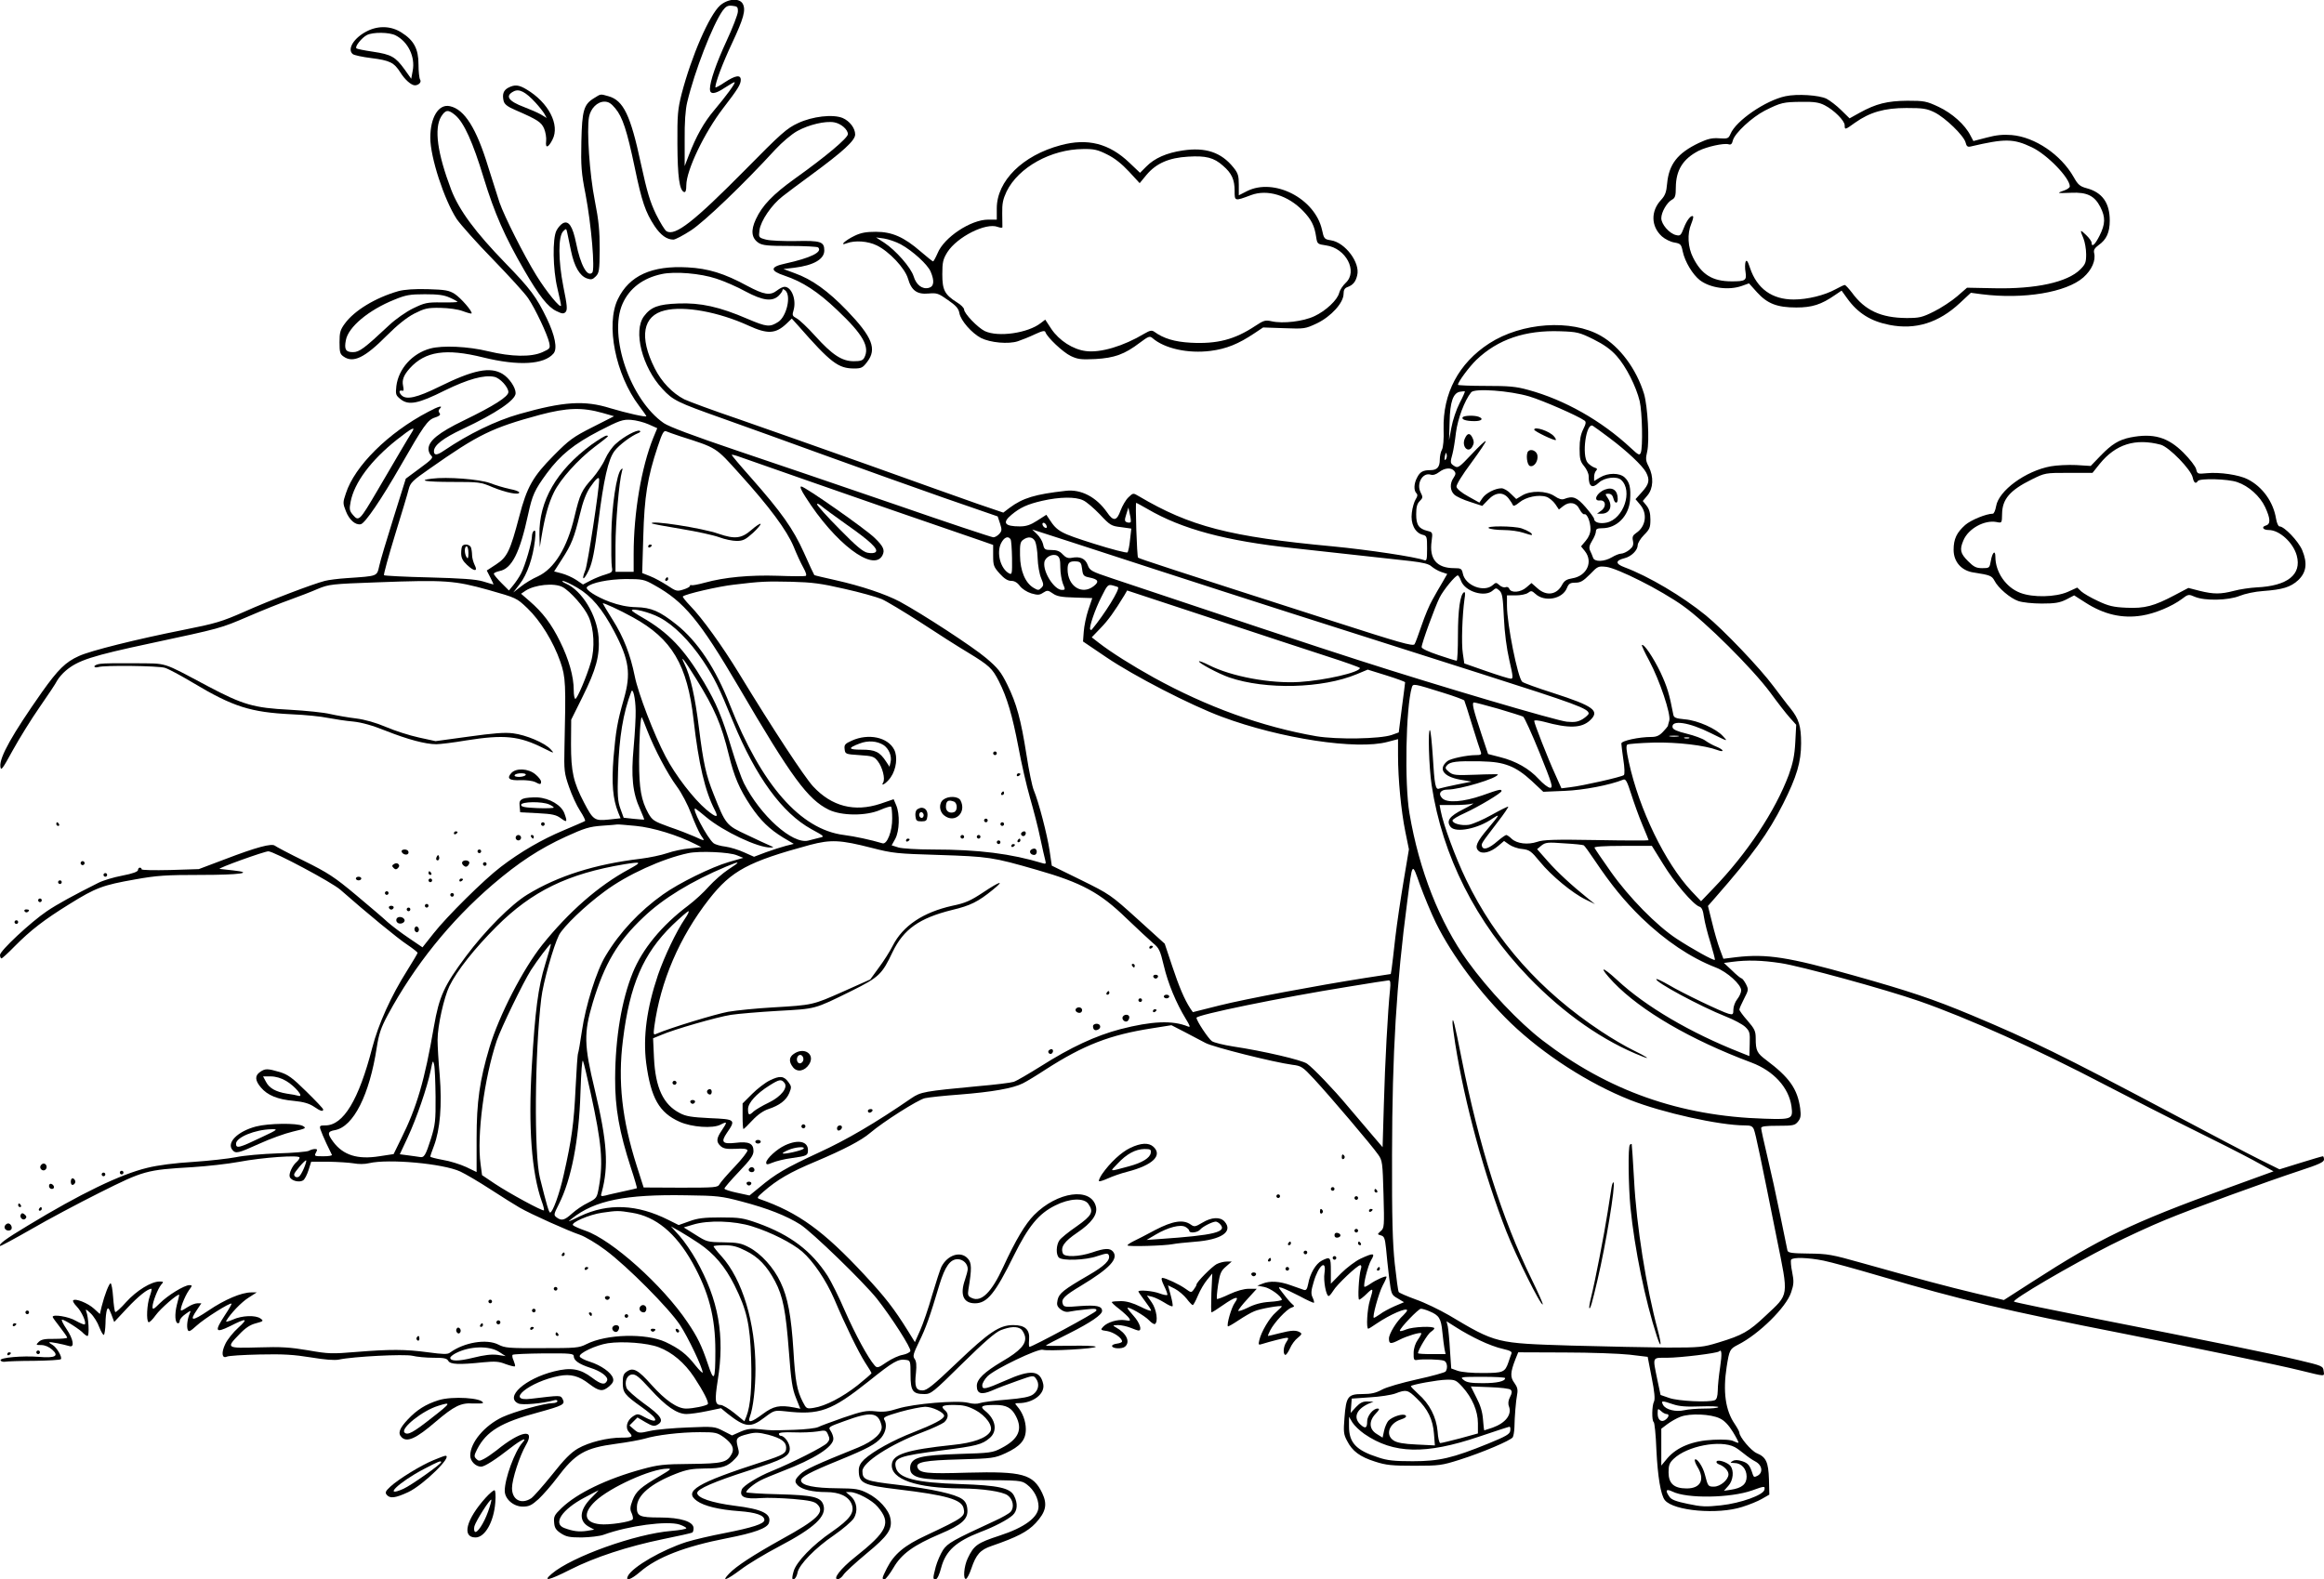  <svg version="1.0" xmlns="http://www.w3.org/2000/svg"
 width="1280pt" height="870pt" viewBox="0 0 1280 870"
 preserveAspectRatio="xMidYMid meet"><g transform="translate(0,870) scale(0.1,-0.1)"
fill="#000000" stroke="none">
<path d="M3966 8670 c-59 -53 -157 -277 -212 -488 -21 -84 -24 -114 -23 -276
1 -180 11 -255 37 -264 8 -2 12 9 12 37 0 83 100 291 203 425 80 104 97 131
97 156 0 30 -30 25 -89 -14 -28 -19 -51 -31 -51 -27 0 26 39 130 91 241 65
139 78 185 60 219 -18 33 -81 29 -125 -9z m98 -35 c-1 -16 -29 -89 -63 -162
-56 -121 -91 -222 -91 -264 0 -31 29 -28 81 7 29 19 53 33 55 31 6 -5 -49 -79
-113 -155 -56 -66 -99 -143 -139 -247 l-23 -60 0 145 c-1 93 4 167 14 207 40
169 139 424 195 504 18 24 28 30 54 27 27 -3 31 -6 30 -33z"/>
<path d="M2023 8529 c-73 -36 -113 -100 -80 -127 7 -6 53 -16 102 -22 102 -13
125 -24 160 -79 24 -39 60 -71 80 -71 21 0 38 18 29 31 -5 8 -9 46 -9 84 0 85
-25 133 -94 176 -56 36 -126 39 -188 8z m156 -24 c69 -35 109 -119 94 -195
l-8 -44 -37 52 c-50 69 -73 82 -173 97 -47 7 -89 15 -92 19 -10 9 30 59 58 73
33 17 124 16 158 -2z"/>
<path d="M2800 8217 c-27 -14 -35 -36 -26 -74 5 -18 22 -31 64 -49 122 -53
144 -67 159 -103 8 -19 13 -50 11 -68 -5 -42 11 -39 35 8 42 81 -22 205 -144
277 -42 25 -64 27 -99 9z m150 -83 c21 -23 43 -51 49 -62 l12 -22 -33 20 c-18
10 -59 28 -91 40 -88 33 -107 62 -57 87 30 15 65 -3 120 -63z"/>
<path d="M3273 8160 c-58 -35 -67 -67 -71 -240 -3 -134 0 -174 23 -290 32
-169 53 -416 37 -432 -27 -27 -65 42 -89 163 -19 93 -41 126 -73 109 -11 -6
-27 -24 -35 -40 -23 -44 -20 -214 5 -318 11 -46 20 -89 20 -95 -1 -21 -80 75
-136 166 -68 110 -175 322 -203 402 -11 33 -39 121 -62 195 -65 214 -131 318
-211 335 -62 14 -108 -61 -108 -174 0 -108 76 -340 145 -447 22 -32 112 -133
201 -224 88 -91 176 -187 193 -213 40 -59 106 -200 116 -245 6 -31 5 -33 -37
-52 -62 -28 -171 -26 -300 5 -110 27 -252 33 -318 15 -100 -27 -175 -112 -187
-207 -5 -46 -3 -51 23 -72 45 -36 98 -25 244 48 127 62 216 87 272 75 32 -6
78 -57 78 -84 0 -25 -80 -76 -247 -157 -138 -67 -193 -112 -193 -157 0 -13 7
-29 15 -36 13 -11 4 -21 -63 -70 l-77 -57 -67 -214 c-37 -118 -73 -237 -79
-266 -14 -59 -5 -56 -179 -68 -47 -3 -101 -10 -120 -15 -67 -17 -306 -108
-444 -170 -125 -55 -159 -65 -335 -100 -257 -51 -514 -115 -576 -144 -74 -33
-115 -74 -204 -199 -163 -232 -234 -358 -229 -409 3 -27 10 -18 68 88 36 65
102 172 148 238 46 66 90 132 97 147 8 14 29 39 47 54 67 57 144 82 463 150
396 85 386 82 545 150 74 32 176 73 227 91 50 18 120 45 154 60 61 25 75 27
329 36 375 14 423 10 610 -42 155 -44 155 -44 215 -101 72 -69 143 -185 181
-294 30 -86 31 -124 23 -470 -3 -131 -1 -145 25 -220 15 -44 42 -103 61 -132
19 -29 31 -54 27 -56 -4 -3 -58 -26 -119 -52 -117 -49 -237 -118 -345 -201
-90 -68 -298 -274 -370 -366 l-61 -77 -75 51 c-42 28 -94 68 -117 88 -22 21
-101 88 -175 150 -117 98 -154 122 -285 187 -82 40 -155 79 -161 84 -18 14
-101 -8 -276 -75 l-143 -54 -157 -5 c-88 -2 -158 -1 -158 4 0 5 -4 9 -10 9 -5
0 -10 -6 -10 -13 0 -9 -29 -20 -87 -31 -48 -9 -107 -27 -132 -40 -134 -67
-227 -118 -283 -156 -90 -61 -258 -218 -258 -241 0 -10 4 -19 8 -19 4 0 37 30
72 66 88 89 163 147 302 233 146 91 185 105 361 136 122 22 172 25 364 25 215
0 297 12 176 25 -32 3 -65 7 -73 8 -16 3 246 97 268 97 30 0 351 -171 397
-212 142 -125 318 -270 369 -303 31 -21 56 -41 56 -44 0 -4 -26 -47 -57 -97
-88 -139 -159 -295 -193 -427 -74 -287 -159 -427 -258 -427 -30 0 -33 -2 -27
-22 4 -13 19 -48 33 -78 15 -30 28 -58 30 -62 2 -5 -19 -8 -48 -8 -48 0 -50 1
-40 20 9 16 8 20 -5 20 -9 0 -24 -4 -34 -10 -10 -5 -88 -12 -172 -14 -85 -3
-188 -12 -229 -21 -41 -8 -147 -20 -235 -26 -101 -6 -195 -18 -255 -33 -148
-36 -367 -142 -657 -318 -123 -74 -162 -103 -152 -112 2 -2 78 39 169 91 91
53 262 144 380 203 242 121 255 125 510 140 80 5 195 18 255 29 132 25 335 39
335 24 0 -6 -7 -16 -16 -24 -23 -19 -45 -66 -38 -83 8 -21 52 -32 73 -19 9 5
22 31 30 56 l15 47 95 0 c53 -1 115 -5 139 -9 26 -5 61 -5 85 1 107 25 407 -2
502 -46 28 -13 103 -57 166 -98 63 -41 135 -86 161 -101 62 -36 270 -129 333
-150 28 -10 91 -47 140 -84 122 -91 349 -320 410 -412 45 -68 125 -237 125
-262 0 -6 -18 12 -40 39 -48 62 -89 93 -165 129 -107 49 -325 44 -435 -12 -42
-21 -57 -22 -245 -22 -181 -1 -204 1 -239 19 -66 34 -190 13 -268 -44 -13 -10
-38 -9 -120 2 -126 17 -210 17 -396 2 -132 -11 -152 -11 -265 9 -101 17 -149
20 -274 16 -177 -5 -179 -4 -105 72 33 35 60 53 92 61 41 11 43 13 25 26 -27
20 -103 17 -153 -6 -25 -11 -40 -14 -36 -7 23 40 84 104 123 128 l45 29 -30 0
c-54 0 -146 -39 -236 -100 -91 -61 -107 -60 -63 4 l24 36 -22 0 c-12 0 -35 -9
-52 -20 -16 -11 -33 -20 -37 -20 -11 0 19 78 42 111 20 27 20 29 3 29 -28 0
-119 -56 -163 -100 -33 -33 -40 -37 -40 -20 0 26 29 100 48 123 14 15 13 17
-9 17 -46 0 -127 -50 -184 -113 -30 -34 -57 -58 -60 -55 -4 3 -9 40 -12 82 -3
42 -9 76 -14 76 -8 0 -33 -63 -49 -127 l-10 -42 -33 30 c-33 30 -102 58 -114
45 -4 -3 5 -19 20 -34 27 -28 54 -88 44 -98 -3 -3 -25 6 -50 20 -39 23 -127
37 -127 21 0 -3 18 -28 40 -56 22 -28 40 -54 40 -58 0 -4 -31 -7 -70 -7 -53 1
-73 -3 -87 -17 -16 -16 -16 -17 14 -17 20 0 43 -10 60 -25 40 -35 18 -48 -73
-40 -90 7 -216 -4 -211 -19 2 -6 13 -9 23 -8 10 2 83 5 161 5 78 1 144 5 148
9 10 10 -23 66 -46 79 -11 6 -19 12 -17 14 3 4 73 -10 111 -21 29 -9 21 39
-17 95 -19 28 -30 51 -24 51 14 0 103 -57 118 -76 7 -7 17 -14 22 -14 11 0 6
105 -7 135 -6 15 0 13 24 -10 17 -16 39 -51 48 -77 10 -25 21 -44 25 -42 4 3
8 31 9 62 0 31 4 65 8 76 6 15 10 11 24 -24 l16 -43 72 77 c61 65 112 106 133
106 3 0 -1 -19 -9 -41 -16 -45 -20 -135 -7 -143 5 -3 23 15 40 39 25 35 121
119 129 112 1 -1 -5 -26 -13 -56 -13 -53 -10 -101 7 -101 5 0 9 6 9 14 0 8 14
25 32 37 29 21 31 21 23 3 -13 -30 -18 -72 -11 -90 5 -13 14 -9 49 23 41 38
185 129 192 121 2 -2 -14 -30 -36 -63 -59 -90 -54 -101 28 -61 90 46 103 44
46 -8 -28 -25 -61 -66 -72 -90 -23 -47 -19 -82 8 -70 9 5 90 10 181 12 131 3
189 -1 282 -16 79 -13 130 -17 155 -12 80 17 358 31 404 21 24 -6 76 -11 116
-11 58 0 74 -3 82 -17 11 -20 59 -22 193 -8 64 6 86 5 123 -10 26 -9 48 -15
51 -12 3 2 -1 16 -7 31 -7 14 -9 29 -6 32 4 4 81 7 172 8 145 1 165 -1 165
-15 0 -24 29 -44 90 -64 61 -19 101 -50 94 -70 -11 -27 -33 -23 -83 15 -66 50
-117 58 -209 35 -160 -40 -274 -142 -197 -177 22 -10 134 0 198 18 9 3 17 1
17 -5 0 -6 -12 -11 -27 -11 -47 -1 -208 -46 -276 -77 -99 -47 -177 -140 -177
-212 0 -31 30 -61 60 -61 19 0 80 39 163 104 59 46 94 61 65 29 -43 -48 -98
-199 -98 -266 0 -45 48 -87 99 -87 35 0 49 7 88 42 25 24 70 75 100 115 102
136 154 166 326 189 61 8 132 21 157 28 64 20 197 36 305 36 86 0 95 -2 133
-29 45 -34 58 -61 42 -91 -25 -47 -51 -53 -228 -55 -148 -1 -178 -5 -266 -29
-194 -53 -358 -132 -443 -214 -39 -37 -44 -47 -41 -79 2 -30 10 -42 37 -60 29
-19 47 -23 115 -23 45 1 99 7 121 15 137 50 350 78 418 56 20 -7 37 -16 37
-20 0 -5 -37 -11 -82 -15 -198 -16 -549 -142 -659 -236 -53 -45 -16 -37 102
23 134 68 317 128 512 168 84 17 155 33 160 36 4 2 7 13 7 24 0 36 -71 59
-186 59 -112 0 -128 7 -126 60 2 63 77 127 215 181 59 23 87 28 160 29 95 0
125 10 166 54 23 24 24 30 14 66 -12 47 -7 54 58 70 38 10 58 9 110 -4 71 -19
99 -39 99 -71 0 -32 -13 -40 -130 -78 -365 -118 -437 -162 -361 -216 39 -28
121 -48 232 -56 94 -7 139 -23 139 -49 0 -21 -67 -42 -219 -72 -74 -14 -168
-36 -210 -49 -134 -43 -295 -136 -322 -186 -17 -33 16 -22 66 21 93 81 248
141 480 186 149 29 221 55 230 84 16 50 -35 76 -191 95 -123 16 -204 43 -204
70 0 22 92 62 285 124 192 61 225 79 225 121 0 29 -29 70 -50 70 -5 0 -10 5
-10 11 0 7 28 10 83 8 45 -2 103 1 129 5 45 8 48 7 59 -18 10 -22 9 -29 -6
-46 -19 -21 -193 -109 -304 -154 -75 -30 -157 -81 -165 -101 -16 -42 14 -55
106 -48 35 3 114 0 177 -5 91 -8 118 -14 133 -30 43 -42 0 -84 -199 -193 -154
-86 -248 -147 -287 -188 -46 -48 -15 -37 64 22 39 30 134 87 212 128 194 102
263 166 243 228 -14 44 -57 54 -247 59 -98 2 -178 8 -178 11 0 12 43 47 78 65
18 10 73 32 121 51 176 67 281 134 281 179 0 12 -7 31 -15 43 -14 21 -13 22
73 53 149 55 189 51 207 -22 10 -39 -40 -86 -130 -123 -231 -93 -293 -122
-317 -146 -32 -31 -34 -42 -13 -63 23 -22 81 -36 155 -36 75 0 124 -24 141
-67 17 -46 -9 -82 -108 -151 -106 -72 -198 -167 -212 -219 -6 -20 -9 -39 -6
-41 9 -9 23 9 28 36 9 43 98 135 200 204 49 34 98 76 109 93 25 40 18 92 -17
123 l-26 22 23 0 c38 0 122 -45 152 -81 76 -90 57 -133 -129 -281 -74 -59
-120 -118 -91 -118 9 0 23 11 32 25 9 14 66 66 126 116 119 98 144 134 132
194 -8 47 -64 108 -126 139 -46 23 -64 26 -167 27 -126 1 -194 15 -199 41 -4
20 46 47 211 114 156 64 200 88 231 124 26 32 33 73 16 100 -7 12 9 19 88 42
53 15 115 27 137 28 40 0 105 -31 105 -50 0 -17 -58 -47 -170 -91 -111 -43
-221 -104 -270 -149 -21 -20 -30 -38 -30 -60 0 -71 22 -82 215 -105 268 -32
350 -56 362 -103 11 -46 3 -52 -207 -151 -119 -55 -176 -103 -215 -180 -29
-58 -29 -61 -12 -61 6 1 28 29 48 63 44 76 110 124 256 186 121 51 156 82 151
136 -2 27 -11 44 -28 56 -38 28 -165 56 -355 79 -180 21 -195 27 -195 76 0 47
154 147 329 213 56 21 111 47 122 56 23 22 25 48 4 65 -27 23 -16 30 49 30 50
0 75 -6 116 -27 62 -33 102 -91 84 -120 -22 -36 -95 -62 -204 -73 -257 -27
-333 -52 -338 -107 -8 -82 136 -132 383 -133 118 -1 226 -17 255 -38 30 -22
38 -67 16 -91 -8 -9 -48 -32 -88 -50 -230 -106 -258 -122 -284 -160 -14 -22
-32 -63 -40 -92 -17 -67 -17 -69 0 -69 8 0 20 25 30 64 25 93 82 144 216 196
77 29 151 68 178 93 26 24 29 65 7 107 -22 43 -87 57 -295 64 -249 8 -341 32
-356 91 -13 54 15 64 256 95 188 24 219 32 260 67 46 38 35 104 -25 151 -31
25 -18 32 59 32 58 0 88 -16 111 -61 39 -74 15 -128 -80 -177 -47 -25 -61 -27
-235 -32 -207 -7 -254 -18 -266 -64 -3 -15 -1 -32 6 -41 27 -33 82 -39 345
-39 259 -1 260 -1 292 -25 38 -29 63 -77 63 -121 0 -58 -76 -115 -215 -160
-122 -40 -141 -53 -175 -125 -21 -43 -27 -119 -9 -113 6 2 19 27 29 57 26 77
49 103 111 124 139 48 198 78 243 126 57 62 66 103 36 166 -50 104 -109 120
-410 112 -227 -7 -267 -3 -277 30 -10 28 43 38 232 43 182 5 193 7 253 34 82
38 112 73 112 132 0 45 -18 93 -48 127 -14 16 -13 17 8 17 80 0 146 51 136
104 -16 78 -68 83 -207 21 -112 -49 -129 -53 -129 -27 0 11 13 34 29 50 40 40
278 154 304 146 28 -9 298 6 292 17 -3 4 -66 7 -140 5 -74 -1 -135 -1 -135 1
0 2 57 32 128 67 119 60 182 103 182 124 0 27 -31 33 -119 27 -81 -7 -91 -6
-97 10 -11 28 7 46 102 103 157 95 206 148 174 187 -17 20 -46 19 -115 -5 -71
-24 -153 -27 -161 -5 -14 35 7 65 79 114 80 54 114 101 103 144 -27 108 -212
83 -341 -47 -48 -49 -101 -137 -170 -287 -64 -139 -120 -194 -172 -170 -22 10
-24 16 -19 49 19 113 18 146 -4 169 -39 43 -111 20 -145 -46 -7 -15 -30 -85
-51 -156 -20 -71 -50 -158 -66 -194 l-29 -65 -37 60 c-79 127 -127 188 -241
311 -225 242 -364 343 -576 417 -18 6 -16 10 20 41 77 67 146 107 287 166 156
66 252 116 301 158 70 60 262 182 301 191 23 5 109 14 191 20 178 14 294 34
349 62 22 11 78 45 125 76 210 135 354 191 586 227 l107 17 72 -37 c39 -20 91
-48 116 -61 44 -23 374 -106 478 -120 49 -6 57 -11 119 -78 83 -89 321 -369
353 -416 24 -33 25 -44 30 -220 5 -176 4 -186 -15 -202 -20 -18 -20 -18 1 -24
18 -5 22 -16 28 -72 3 -37 11 -109 17 -161 12 -92 12 -94 47 -114 l35 -21 -52
-22 c-29 -13 -65 -32 -80 -44 -16 -11 -31 -20 -34 -20 -11 0 27 138 49 179 13
24 23 46 20 48 -5 5 -56 -17 -89 -40 -16 -11 -30 -18 -32 -16 -8 9 19 117 37
147 24 40 13 41 -58 8 -28 -13 -77 -50 -108 -81 l-56 -57 0 71 c0 76 -3 80
-50 56 -33 -17 -65 -71 -75 -129 -6 -29 -11 -36 -24 -32 -9 3 -41 14 -71 25
-63 23 -116 26 -157 9 l-28 -11 38 -7 c33 -6 97 -52 97 -71 0 -3 -30 -9 -67
-11 -46 -3 -85 -14 -120 -32 -29 -14 -53 -22 -53 -17 0 5 23 35 51 65 l51 56
-43 0 c-28 0 -67 -11 -108 -30 -35 -17 -66 -28 -68 -26 -3 2 0 37 6 78 10 63
16 77 43 100 l32 28 -27 0 c-16 0 -40 -6 -56 -14 -27 -15 -111 -99 -111 -113
0 -5 -7 -16 -15 -27 -13 -18 -15 -18 -44 3 -34 25 -110 60 -128 61 -9 0 -6
-14 9 -45 12 -24 20 -47 17 -49 -3 -3 -23 1 -44 9 -38 14 -115 20 -115 10 0
-3 16 -25 35 -51 19 -25 35 -49 35 -54 0 -5 -27 5 -60 22 -41 20 -75 30 -106
30 -25 0 -48 -2 -50 -5 -3 -2 15 -19 40 -38 24 -19 49 -42 55 -51 9 -15 6 -16
-23 -11 -40 6 -97 -11 -120 -36 -16 -17 -15 -19 22 -24 36 -6 82 -38 82 -57 0
-5 -12 -10 -27 -12 -16 -2 -28 -7 -28 -13 0 -15 54 -18 71 -4 31 26 9 74 -51
107 -18 10 -17 11 13 12 18 0 49 -7 69 -15 19 -8 39 -15 44 -15 21 0 6 43 -26
79 -19 21 -35 41 -35 45 0 12 95 -42 119 -68 13 -14 28 -23 32 -20 19 11 9 80
-17 118 l-27 39 29 -7 c16 -4 46 -19 67 -32 22 -14 41 -23 45 -20 3 3 -2 30
-10 60 l-15 55 38 -19 c21 -11 50 -36 65 -55 14 -19 30 -35 33 -35 4 0 17 24
29 53 12 29 35 68 51 87 l28 34 -5 -107 c-2 -59 -2 -107 1 -107 3 0 32 18 63
40 69 48 94 53 65 13 -19 -26 -46 -121 -38 -130 2 -2 28 13 58 33 30 20 69 43
87 50 30 14 152 35 152 27 0 -2 -15 -17 -33 -33 -35 -30 -80 -106 -91 -153 -6
-26 -5 -28 16 -21 45 14 123 34 136 34 10 0 9 -5 -2 -22 -17 -24 -21 -64 -8
-72 5 -3 16 13 26 34 9 22 29 49 44 60 22 18 24 23 12 30 -21 13 -47 12 -113
-5 -32 -8 -60 -15 -63 -15 -2 0 3 14 12 31 22 43 91 117 117 125 17 6 18 8 6
18 -8 6 -30 31 -48 55 -33 42 -34 43 -10 36 13 -4 57 -25 98 -46 40 -22 76
-38 78 -36 2 3 -1 16 -8 30 -9 19 -8 37 6 83 26 92 72 131 60 51 -7 -43 9
-127 23 -127 4 0 15 13 25 29 19 33 133 141 149 141 6 0 8 -9 3 -22 -11 -37
-18 -168 -9 -168 4 0 23 14 41 32 37 36 39 33 18 -36 -15 -48 -21 -156 -9
-156 3 0 24 13 47 29 74 50 167 90 167 72 0 -4 -10 -16 -21 -27 -37 -33 -79
-102 -79 -128 0 -31 9 -32 58 -7 41 21 114 43 120 36 2 -2 -6 -18 -19 -36 -14
-20 -23 -47 -23 -73 -1 -36 2 -41 19 -38 30 6 127 3 147 -4 18 -5 24 -40 10
-60 -4 -5 -74 -25 -157 -43 -85 -19 -169 -43 -194 -57 -33 -18 -59 -24 -107
-24 -80 0 -90 -13 -99 -131 -6 -75 -5 -91 14 -126 29 -58 72 -89 154 -115 61
-20 94 -23 217 -23 137 0 151 2 249 33 126 40 281 106 293 124 4 7 8 31 9 53
1 62 8 146 15 183 5 26 1 41 -15 63 -24 32 -23 58 6 132 l15 37 257 -1 c141 0
301 -6 356 -12 l100 -12 22 -114 c16 -79 19 -119 13 -132 -12 -22 -13 -106 -2
-113 5 -3 12 -72 15 -153 7 -146 24 -251 47 -278 49 -59 291 -80 425 -37 39
12 88 32 110 45 l40 23 -2 84 c-3 95 -16 123 -67 144 -31 13 -96 90 -96 114 0
5 -12 27 -26 48 -51 74 -65 178 -44 314 15 94 17 98 63 122 115 58 265 206
292 288 15 44 16 61 6 111 -7 33 -9 64 -6 69 9 15 95 12 179 -5 40 -8 178 -46
307 -84 456 -134 687 -189 1354 -320 442 -88 845 -171 965 -201 143 -35 132
-34 128 -3 -3 27 -7 29 -138 60 -156 37 -495 106 -1115 228 -242 48 -445 90
-452 94 -16 9 314 202 532 312 93 47 229 109 300 138 154 64 555 210 743 272
104 34 132 47 132 61 0 10 -3 18 -6 18 -4 0 -59 -16 -123 -36 l-116 -36 -111
55 c-61 30 -288 150 -505 265 -575 305 -752 392 -1079 529 -213 89 -341 132
-650 219 -361 102 -480 120 -646 101 l-72 -9 -20 54 c-11 29 -30 94 -42 145
l-23 92 42 48 c204 233 291 354 372 515 75 149 99 230 99 333 0 95 -12 134
-59 193 -17 20 -58 75 -93 121 -74 100 -275 311 -373 391 -129 105 -314 215
-448 265 -51 19 -51 37 1 50 37 9 72 44 72 71 0 12 16 38 35 57 31 31 35 41
35 85 0 35 -6 57 -21 76 l-21 26 26 31 c32 38 35 102 7 158 -17 32 -18 44 -9
82 14 59 3 250 -17 319 -42 137 -133 260 -238 320 -162 93 -436 74 -615 -42
-168 -109 -256 -275 -251 -473 2 -54 -2 -99 -9 -112 -7 -12 -12 -37 -12 -55 0
-41 -15 -58 -51 -58 -41 0 -58 -9 -74 -41 -18 -33 -19 -71 -4 -86 8 -8 7 -17
-4 -34 -8 -13 -18 -46 -21 -74 -8 -59 17 -110 59 -121 24 -6 25 -10 25 -76 0
-61 -2 -69 -16 -64 -48 18 -306 57 -504 76 -568 53 -786 110 -1067 276 -32 19
-32 19 -58 -6 -14 -13 -33 -46 -43 -72 -21 -59 -40 -62 -75 -10 -59 84 -143
128 -227 118 -169 -19 -236 -39 -310 -94 l-34 -26 -141 48 c-77 27 -347 123
-600 214 -253 90 -576 204 -717 253 -142 48 -276 98 -299 109 -66 34 -126 97
-163 171 -87 173 -66 290 56 319 107 26 295 -8 461 -84 105 -48 149 -46 210
12 l28 27 36 -40 c178 -203 220 -235 307 -235 40 0 48 4 72 36 55 71 29 137
-111 283 -105 109 -193 172 -288 206 l-62 23 60 7 c106 13 165 47 165 95 0 49
-20 55 -157 52 -68 -1 -142 2 -164 8 -41 11 -41 12 -36 52 7 52 67 140 128
187 25 20 95 72 155 116 177 130 244 191 244 224 0 35 -30 74 -69 91 -54 22
-166 9 -245 -28 -63 -29 -93 -56 -295 -261 -280 -283 -382 -363 -430 -335 -9
5 -35 48 -58 94 -33 69 -49 122 -83 278 -57 267 -96 349 -179 372 -46 13 -41
13 -78 -10z m116 -57 c40 -48 64 -121 107 -326 39 -188 59 -246 109 -322 34
-51 68 -75 104 -75 10 0 54 23 97 51 75 49 289 254 464 445 36 39 90 85 121
102 63 35 155 57 204 48 38 -7 75 -40 75 -65 0 -21 -121 -123 -292 -245 -121
-87 -180 -148 -215 -224 -29 -62 -24 -104 15 -130 22 -14 51 -17 173 -17 81 0
151 -4 155 -8 26 -25 -40 -58 -181 -89 -85 -18 -85 -40 -3 -67 98 -33 182 -87
289 -189 143 -135 181 -203 149 -263 -8 -15 -21 -19 -58 -19 -65 0 -118 35
-212 139 -41 46 -87 89 -102 97 -24 13 -26 17 -17 46 16 57 -11 128 -50 128
-9 0 -27 -9 -41 -20 -38 -30 -72 -24 -164 25 -127 69 -215 96 -329 102 -197
11 -321 -45 -384 -175 -68 -140 -13 -416 117 -588 22 -29 40 -55 40 -57 0 -7
-108 17 -198 44 -143 45 -259 37 -502 -32 -130 -37 -278 -109 -414 -201 -39
-27 -56 -28 -56 -4 0 33 50 72 159 123 183 86 291 159 291 197 0 32 -36 84
-72 106 -68 41 -160 23 -350 -71 -122 -60 -180 -73 -206 -47 -16 16 -15 29 1
26 11 -3 12 0 7 27 -7 32 4 59 37 96 85 94 199 111 404 60 195 -48 336 -40
388 22 22 27 8 98 -37 192 -58 120 -90 163 -228 305 -166 171 -255 291 -299
405 -76 200 -95 337 -55 403 24 38 39 40 78 7 47 -40 96 -147 156 -345 60
-196 116 -323 223 -508 82 -142 131 -204 178 -226 31 -15 39 -16 50 -5 11 12
9 36 -12 139 -29 147 -29 278 -1 306 16 16 17 16 22 -7 3 -13 12 -59 21 -101
18 -87 48 -138 88 -152 23 -8 31 -6 48 11 19 19 21 33 22 149 0 102 -5 158
-27 269 -29 146 -45 387 -32 460 9 48 46 85 85 85 22 0 37 -9 60 -37z m556
-938 c44 -14 117 -46 162 -71 94 -50 145 -57 181 -24 12 12 22 26 22 32 0 7 5
6 15 -2 34 -28 8 -142 -38 -173 -47 -30 -63 -29 -169 16 -155 67 -260 90 -382
85 -110 -4 -151 -19 -189 -70 -61 -81 -10 -281 101 -400 59 -64 83 -75 331
-163 113 -40 368 -132 566 -204 198 -72 493 -177 655 -234 l295 -102 13 -39
c11 -34 10 -41 -4 -57 -10 -11 -24 -19 -33 -19 -9 0 -253 81 -541 181 -289 99
-684 234 -878 299 -233 79 -367 129 -396 149 -184 127 -306 481 -227 658 38
85 112 141 215 163 73 16 214 4 301 -25z m4831 -334 c58 -29 96 -56 128 -92
52 -58 107 -167 127 -249 14 -61 18 -254 6 -284 -7 -16 -12 -14 -55 26 -162
151 -366 266 -565 320 -68 19 -108 22 -234 22 -84 0 -153 3 -153 6 0 16 62 99
101 137 119 114 270 165 463 158 92 -3 105 -6 182 -44z m-737 -352 c-18 -35
-38 -95 -45 -134 l-13 -70 3 100 c2 112 20 161 58 167 13 2 24 3 26 2 2 -1
-11 -31 -29 -65z m384 37 c76 -23 266 -106 304 -133 10 -7 8 -18 -7 -48 -14
-28 -20 -59 -20 -106 0 -57 4 -72 25 -97 14 -17 25 -41 25 -55 0 -58 19 -71
56 -36 31 29 99 37 123 15 66 -60 13 -215 -80 -235 -37 -8 -69 1 -69 20 0 6
-21 35 -47 65 -48 55 -70 64 -118 45 -13 -5 -30 0 -53 16 -45 30 -132 32 -179
3 l-32 -19 -30 29 c-16 17 -39 30 -51 30 -35 0 -87 -27 -105 -54 l-17 -25 -61
34 c-37 20 -63 42 -65 53 -2 11 31 65 82 133 46 63 82 116 79 119 -3 3 -38
-30 -78 -73 -68 -72 -75 -77 -94 -65 -24 15 -25 19 -11 68 5 19 14 72 19 117
10 76 47 176 84 222 19 23 212 9 320 -23z m-5104 -91 l63 -18 -118 -60 c-107
-54 -129 -70 -214 -156 -115 -116 -148 -174 -190 -336 -50 -190 -66 -224 -127
-264 l-52 -34 20 -39 c11 -21 18 -38 17 -38 -2 0 -28 8 -58 17 -41 12 -117 17
-297 22 -133 3 -244 9 -248 12 -3 4 24 102 60 220 36 117 71 232 76 254 9 36
22 48 114 112 270 190 344 226 610 298 148 39 231 42 344 10z m254 -63 l47
-21 -22 -53 c-65 -161 -108 -412 -108 -640 l0 -98 -50 0 -50 0 0 143 c0 126
20 357 36 412 5 15 3 17 -5 9 -25 -23 -52 -205 -54 -359 -1 -82 0 -163 3 -179
5 -26 2 -30 -35 -41 -22 -6 -59 -21 -82 -33 l-42 -22 -37 25 c-21 14 -57 30
-80 36 l-42 11 43 67 c53 82 67 117 99 248 16 69 35 117 55 147 35 51 51 64
51 42 0 -53 -63 -464 -76 -497 -25 -61 -8 -59 20 2 19 41 31 103 51 259 30
241 55 350 90 396 25 33 92 83 130 98 12 5 15 10 8 13 -16 6 -86 -31 -129 -70
-21 -17 -48 -56 -61 -86 -13 -30 -45 -77 -69 -105 -60 -66 -70 -87 -100 -213
-40 -171 -111 -286 -201 -328 -30 -13 -73 -39 -95 -57 l-41 -32 36 47 c41 53
72 144 83 238 5 45 4 60 -5 55 -6 -4 -11 -17 -11 -29 0 -34 -38 -164 -60 -206
-10 -20 -30 -49 -43 -65 l-24 -29 -41 41 c-23 23 -42 46 -42 51 0 5 14 11 31
15 68 13 112 100 158 313 23 106 35 133 103 226 75 101 148 160 288 233 113
58 130 64 175 61 28 -2 71 -13 98 -25z m5292 -75 c96 -72 181 -152 201 -189
22 -42 17 -65 -22 -108 l-36 -40 26 -31 c41 -48 31 -120 -22 -155 -19 -13 -23
-22 -18 -44 4 -23 0 -33 -21 -50 -14 -11 -34 -20 -44 -20 -10 0 -33 -9 -51
-20 -42 -25 -97 -27 -104 -2 -3 9 -10 26 -16 38 -7 16 -5 29 11 55 12 19 21
42 21 52 0 13 8 17 35 17 80 0 146 67 153 155 5 67 -2 99 -30 125 -28 26 -92
26 -135 0 l-33 -20 0 23 c0 13 5 28 11 34 8 8 6 13 -9 17 -11 4 -27 15 -37 26
-35 39 -9 226 28 204 7 -4 48 -34 92 -67z m-5120 10 c206 -66 195 -59 329
-208 163 -180 260 -311 297 -400 16 -40 40 -92 53 -115 16 -29 20 -44 13 -47
-7 -2 -76 -2 -154 1 -153 5 -293 -8 -401 -38 -36 -10 -70 -16 -74 -14 -4 3 -8
1 -8 -4 0 -5 -17 -14 -37 -20 -34 -11 -40 -9 -88 23 -28 18 -71 42 -95 51
l-43 17 6 201 c6 220 23 326 79 494 25 76 34 92 47 86 9 -4 43 -16 76 -27z
m4217 -129 c-6 -6 -7 0 -4 19 5 21 7 23 10 9 2 -10 0 -22 -6 -28z m-3522 -113
c251 -88 680 -237 973 -337 l57 -20 0 -59 c0 -54 3 -62 36 -99 25 -28 45 -40
63 -40 18 0 34 -9 48 -28 12 -16 38 -33 63 -41 36 -10 45 -10 66 4 22 14 26
14 52 -4 22 -16 46 -21 123 -23 l95 -3 -22 -65 c-12 -36 -23 -90 -25 -120 l-4
-54 130 -88 c149 -101 462 -263 635 -327 322 -120 744 -184 913 -138 l57 15 0
-91 c0 -129 17 -304 40 -418 l20 -98 -29 -173 c-16 -95 -37 -236 -46 -313 -8
-77 -18 -154 -20 -171 l-5 -30 -143 -22 c-266 -42 -652 -114 -800 -151 l-147
-37 -14 20 c-33 51 -62 120 -100 234 l-41 123 -150 136 c-147 133 -153 137
-311 215 l-161 79 -12 82 c-13 88 -61 272 -87 333 -9 21 -27 108 -40 193 -31
198 -55 285 -106 389 -35 71 -52 92 -117 147 -73 62 -349 242 -476 311 -78 41
-211 86 -354 118 -62 14 -115 26 -116 28 -2 2 -28 57 -57 123 -60 133 -123
222 -295 417 -57 64 -103 119 -103 122 0 3 24 -3 53 -14 28 -10 189 -66 357
-125z m3570 50 c9 -11 8 -19 -4 -37 -22 -31 -20 -71 4 -93 12 -11 51 -29 87
-40 l67 -22 32 33 c40 43 83 46 113 8 11 -14 21 -30 24 -37 2 -7 15 -2 35 15
36 30 106 45 149 31 15 -5 37 -23 49 -40 l20 -30 24 19 c34 27 72 20 90 -18 9
-17 20 -29 26 -27 15 5 34 -41 34 -82 0 -21 -9 -44 -26 -64 l-26 -31 21 -26
c47 -59 11 -137 -69 -150 -31 -5 -44 -13 -56 -35 -29 -56 -86 -65 -136 -20
l-33 29 -28 -24 c-32 -28 -84 -32 -94 -8 -3 8 -12 13 -21 9 -8 -3 -23 2 -33
11 -18 16 -20 16 -37 1 -48 -43 -152 -3 -165 63 -6 27 -10 30 -47 30 -97 0
-139 50 -125 149 6 47 6 49 -22 56 -49 12 -63 33 -63 92 0 39 5 58 19 72 18
18 19 22 5 49 -24 49 12 111 56 97 13 -4 29 1 46 14 31 24 67 27 84 6z m-2045
-161 c19 -8 60 -44 93 -78 56 -60 63 -64 116 -70 l57 -8 -7 -61 c-3 -34 -10
-66 -14 -70 -4 -5 -88 17 -186 48 -183 58 -201 67 -245 135 l-16 24 -50 -32
c-37 -24 -61 -32 -96 -32 -84 0 -99 20 -46 64 48 40 87 58 169 77 97 22 183
23 225 3z m355 -48 c190 -111 431 -176 805 -216 174 -19 405 -45 645 -71 68
-8 101 -16 115 -30 12 -10 35 -24 53 -30 l33 -11 -27 -47 c-15 -25 -40 -68
-55 -96 -16 -27 -42 -90 -59 -140 -17 -49 -34 -97 -39 -104 -8 -13 -84 9 -453
128 -899 289 -1063 343 -1070 349 -6 7 -16 302 -10 302 2 0 30 -16 62 -34z
m-93 -73 c-4 -3 -13 -3 -21 0 -12 5 -13 12 -3 43 l12 38 8 -38 c5 -20 7 -40 4
-43z m-463 -19 c4 -10 1 -14 -6 -12 -15 5 -23 28 -10 28 5 0 13 -7 16 -16z
m596 -240 c549 -178 836 -270 1795 -575 524 -167 595 -193 595 -220 0 -5 -15
-19 -32 -30 -27 -16 -44 -19 -88 -15 -55 5 -707 197 -1150 340 -195 62 -790
260 -1356 450 -114 38 -122 43 -133 73 -13 36 -42 49 -88 40 -20 -4 -33 1 -50
19 -16 18 -33 24 -62 24 -36 0 -40 3 -46 32 -4 17 -19 42 -34 56 l-26 25 25
-8 c14 -4 306 -99 650 -211z m-794 165 c4 -7 7 -53 8 -104 1 -86 0 -92 -16
-84 -48 26 -71 114 -44 167 17 33 39 41 52 21z m135 -11 c6 -12 13 -53 14 -92
1 -39 10 -89 19 -110 15 -36 15 -41 1 -55 -14 -14 -18 -14 -43 1 -45 27 -73
93 -74 178 -1 60 1 75 17 86 27 20 53 17 66 -8z m139 -144 c0 -30 7 -70 14
-89 14 -33 14 -35 -5 -35 -42 0 -105 98 -97 152 4 29 45 50 70 37 14 -8 18
-22 18 -65z m120 -9 c4 -35 9 -40 38 -46 51 -10 58 -23 26 -48 -65 -51 -144
-1 -144 93 0 37 11 46 50 43 21 -2 26 -8 30 -42z m3075 -65 c77 -38 183 -100
235 -138 122 -86 382 -345 480 -477 40 -55 89 -118 108 -139 l35 -39 -5 -96
c-4 -74 -13 -115 -36 -180 -74 -198 -230 -434 -417 -627 l-66 -69 -53 56
c-145 155 -288 450 -345 712 -14 64 -16 89 -8 95 7 4 72 9 145 11 129 3 282
-15 351 -41 40 -15 37 1 -4 18 -21 8 -49 24 -64 35 -14 10 -60 27 -101 37 -53
13 -76 23 -78 35 -8 43 91 28 209 -31 99 -49 97 -48 69 -18 -38 42 -139 87
-209 93 -52 5 -62 9 -65 27 -22 115 -34 153 -70 231 -40 83 -93 162 -103 151
-2 -2 16 -41 41 -87 57 -107 120 -294 110 -329 -4 -14 -8 -27 -8 -30 -1 -3
-13 -17 -27 -32 -20 -21 -36 -28 -64 -28 -68 0 -165 -21 -165 -36 0 -7 5 -47
11 -89 7 -44 8 -80 3 -85 -11 -10 -226 -59 -296 -67 l-48 -6 -33 74 c-41 89
-117 284 -117 297 0 6 21 4 53 -4 138 -38 208 -36 255 8 55 52 20 78 -203 150
-88 28 -165 56 -171 62 -25 23 -84 319 -84 419 l0 57 48 0 c27 0 57 6 68 14
17 13 21 12 41 -6 50 -46 148 -29 173 32 10 25 18 30 47 30 28 0 43 9 80 46
43 45 46 46 91 41 29 -4 100 -33 187 -77z m-988 0 c22 -59 131 -93 175 -53 17
15 19 15 37 -1 15 -14 19 -37 24 -149 4 -85 15 -168 30 -234 21 -91 22 -103 8
-102 -9 0 -70 19 -136 42 l-120 42 -8 55 c-9 54 -3 213 9 299 5 29 4 42 -3 38
-21 -13 -33 -99 -33 -236 0 -78 -3 -141 -7 -141 -5 0 -50 14 -100 31 -57 19
-93 36 -93 44 0 21 74 223 99 273 21 42 87 122 100 122 4 0 12 -13 18 -30z
m-4444 -23 c166 -92 249 -193 466 -562 291 -498 380 -619 496 -676 71 -34 205
-35 283 -1 30 13 56 21 60 18 3 -3 6 -32 6 -64 1 -70 -28 -145 -53 -138 -67
20 -152 38 -213 46 -239 30 -454 275 -628 717 -78 200 -178 350 -295 443 -92
73 -138 93 -221 95 -49 1 -95 11 -145 29 -75 28 -139 69 -126 82 23 24 119 43
212 44 94 0 103 -2 158 -33z m-423 -15 c78 -46 137 -116 202 -239 84 -159 94
-234 54 -374 -36 -126 -44 -174 -57 -323 -11 -142 -4 -228 26 -302 l13 -32
-65 -7 c-78 -8 -86 -3 -136 93 -59 113 -72 170 -72 322 l1 135 62 125 c76 153
96 228 89 329 -9 122 -92 258 -180 296 -18 8 -25 14 -17 14 8 1 44 -16 80 -37z
m1471 -6 c86 -19 177 -45 204 -56 26 -11 122 -69 214 -128 91 -60 209 -135
261 -166 120 -73 135 -88 171 -158 46 -90 75 -191 108 -363 16 -88 45 -214 64
-280 19 -66 45 -165 56 -220 12 -55 24 -111 28 -124 5 -19 3 -22 -13 -17 -175
53 -353 76 -608 76 -82 0 -166 5 -187 11 l-38 12 20 36 c23 43 26 136 5 185
l-14 33 -73 -25 c-143 -47 -268 -15 -371 96 -49 54 -217 309 -407 621 -94 154
-203 305 -269 373 -25 26 -44 50 -41 52 12 13 198 56 281 65 149 18 176 19
318 16 112 -3 162 -9 291 -39z m-1553 10 c42 -22 121 -111 144 -164 30 -66 35
-173 13 -248 -23 -80 -76 -204 -86 -204 -5 0 -9 21 -9 48 0 75 -27 170 -75
267 -48 98 -96 161 -169 224 l-46 40 25 17 c51 33 157 44 203 20z m3060 -1
c11 -11 -73 -147 -145 -234 -1 -2 -5 -2 -8 1 -9 8 26 111 62 181 32 65 36 68
61 62 15 -4 28 -8 30 -10z m1155 -382 c97 -31 177 -60 177 -63 0 -24 -192 -68
-332 -77 -161 -10 -376 30 -500 93 -27 14 -52 23 -54 21 -8 -7 106 -68 166
-89 202 -69 514 -61 703 18 l60 25 103 -32 c57 -18 104 -35 103 -38 0 -3 -8
-67 -18 -141 l-17 -135 -39 -14 c-64 -22 -301 -26 -415 -7 -299 52 -601 161
-895 323 -119 66 -237 140 -306 194 l-36 28 48 50 c43 44 77 92 132 182 l15
26 464 -153 c255 -85 543 -179 641 -211z m-3827 216 c215 -118 300 -262 334
-564 28 -245 63 -393 117 -498 23 -44 8 -43 -47 3 -69 58 -171 190 -224 292
-64 121 -152 351 -170 443 -24 118 -61 215 -122 311 -30 48 -54 88 -54 90 0 6
94 -37 166 -77z m147 -1 c77 -40 165 -128 239 -238 64 -97 85 -139 166 -337
126 -305 270 -502 431 -591 72 -39 74 -41 45 -47 -16 -4 -44 -11 -63 -16 -86
-21 -263 137 -354 317 -14 28 -44 113 -67 189 -54 179 -84 249 -152 365 -108
183 -196 276 -343 360 -30 17 -55 34 -55 37 0 15 99 -10 153 -39z m202 -339
c101 -163 138 -249 179 -417 29 -119 58 -188 120 -281 55 -82 104 -129 179
-175 l59 -35 -44 -11 c-23 -6 -73 -22 -109 -35 l-66 -25 -54 24 c-30 14 -76
28 -104 32 -27 3 -56 12 -64 18 -36 28 -130 208 -99 190 7 -4 33 -25 58 -46
95 -79 286 -169 354 -167 20 0 19 1 -4 11 -14 6 -71 32 -127 59 -114 53 -116
56 -183 225 -41 102 -56 169 -80 361 -22 176 -47 288 -80 355 -28 58 -2 25 65
-83z m4112 -75 c62 -19 115 -39 118 -43 2 -5 23 -67 44 -138 22 -71 43 -136
47 -146 5 -14 0 -17 -29 -17 -47 0 -138 -19 -155 -33 -52 -42 -24 -85 69 -102
l64 -11 -80 -16 c-44 -9 -87 -19 -97 -22 -22 -10 -27 18 -37 184 -5 72 -11
133 -15 137 -12 12 -6 -203 9 -302 59 -391 244 -757 535 -1059 194 -201 412
-353 628 -437 48 -19 18 1 -52 35 -40 19 -120 66 -177 104 -333 220 -581 498
-744 836 -59 122 -126 304 -140 379 l-6 32 78 0 c43 0 89 3 103 8 14 4 -9 -10
-50 -31 -78 -39 -96 -65 -70 -98 29 -34 152 -9 231 47 16 11 29 18 29 14 0 -3
-24 -34 -54 -69 -63 -74 -75 -102 -53 -123 20 -20 65 -10 108 26 l33 28 27
-19 c15 -11 47 -23 72 -25 41 -5 50 -11 99 -71 62 -76 179 -173 252 -208 l51
-25 -35 28 c-97 78 -172 148 -225 208 l-59 67 24 20 c22 17 34 19 124 12 56
-3 104 -8 109 -11 4 -2 31 -39 59 -81 92 -137 164 -225 259 -318 132 -127 270
-220 409 -274 63 -24 140 -94 140 -126 0 -12 -10 -34 -22 -49 -12 -15 -21 -41
-21 -57 0 -27 -3 -29 -26 -23 -35 9 -253 113 -330 159 -35 20 -66 35 -68 32
-13 -13 243 -151 382 -206 44 -17 92 -43 107 -57 25 -24 27 -32 25 -93 l-2
-68 -50 20 c-274 108 -521 253 -677 398 -91 84 -104 76 -21 -12 150 -156 423
-316 760 -442 122 -46 205 -137 220 -241 9 -70 4 -73 -149 -68 -466 14 -861
154 -1223 432 -130 100 -298 278 -412 436 -154 214 -267 501 -320 814 -28 165
-20 583 13 694 7 22 8 22 171 -29z m-4446 -99 c1 -33 -4 -124 -11 -202 -15
-162 -6 -251 36 -342 13 -30 23 -55 22 -56 -2 -1 -28 1 -58 4 l-55 6 -18 50
c-15 42 -17 73 -13 205 6 189 28 322 73 440 9 23 23 -36 24 -105z m4752 10
c67 -20 128 -39 136 -43 7 -4 48 -94 91 -200 69 -171 75 -192 58 -192 -11 0
-39 22 -63 48 -52 57 -125 99 -213 121 l-66 17 -37 111 c-46 139 -54 173 -40
173 7 0 66 -16 134 -35z m-4688 -120 c41 -105 112 -239 163 -308 26 -35 60
-100 79 -150 18 -48 42 -101 53 -118 25 -35 25 -35 -36 -7 -27 12 -89 36 -139
53 -83 30 -92 36 -114 74 -39 71 -51 135 -51 286 0 123 8 251 15 243 2 -2 15
-34 30 -73z m5678 -32 c-13 -2 -33 -2 -45 0 -13 2 -3 4 22 4 25 0 35 -2 23 -4z
m60 -10 c-7 -2 -19 -2 -25 0 -7 3 -2 5 12 5 14 0 19 -2 13 -5z m-990 -152 c39
-15 80 -43 123 -83 l64 -60 118 5 c104 4 249 32 323 62 13 5 21 -10 43 -79 15
-47 42 -123 61 -168 19 -45 35 -84 35 -87 0 -2 -129 -2 -286 1 -232 4 -295 2
-328 -10 -51 -17 -111 -10 -140 17 -12 12 -26 21 -30 21 -4 0 -26 -15 -48 -34
-46 -40 -77 -51 -85 -30 -6 16 -5 16 85 134 35 45 61 84 59 86 -2 2 -43 -18
-91 -45 -48 -27 -104 -51 -126 -55 -41 -6 -90 7 -90 24 0 6 30 24 68 41 76 35
202 110 202 121 0 12 -11 10 -106 -24 -104 -36 -193 -43 -220 -16 -25 24 -11
48 28 48 68 0 278 63 278 84 0 1 -55 1 -122 -2 -112 -4 -125 -3 -148 16 -20
17 -22 22 -11 35 17 21 54 25 181 23 81 -2 118 -8 163 -25z m-4811 -331 c94
-9 231 -51 327 -100 l34 -17 -65 -7 c-36 -3 -92 -15 -123 -26 -32 -11 -98 -25
-147 -31 -251 -30 -454 -94 -623 -197 -89 -54 -233 -198 -340 -342 -119 -160
-146 -219 -175 -385 -51 -297 -94 -445 -182 -621 l-40 -82 -79 -12 c-120 -19
-199 6 -254 80 -33 45 -32 57 10 64 102 19 190 194 230 455 12 76 23 109 61
180 147 272 343 516 578 718 143 122 257 197 403 264 101 46 129 55 198 60 44
3 82 6 85 7 3 1 49 -3 102 -8z m1299 -121 c117 -30 138 -32 369 -39 276 -9
297 -12 540 -82 248 -71 348 -125 495 -268 61 -58 126 -119 146 -136 32 -26
39 -39 59 -124 23 -98 68 -206 121 -293 24 -39 27 -48 12 -42 -85 35 -199 30
-373 -15 -136 -36 -272 -99 -439 -205 -66 -41 -132 -80 -148 -85 -15 -5 -104
-16 -198 -24 -295 -28 -313 -31 -365 -66 -199 -137 -358 -230 -511 -300 -181
-84 -238 -117 -327 -192 l-54 -44 -69 15 c-38 8 -69 18 -69 23 0 5 36 47 80
93 64 67 80 90 80 114 0 42 -26 54 -99 45 -72 -8 -82 4 -48 54 51 74 48 76
-93 82 -101 5 -133 10 -166 28 -91 47 -134 139 -142 304 l-5 108 44 18 c71 31
308 99 384 111 39 6 156 16 260 22 211 12 196 7 405 110 151 75 168 91 226
214 61 126 147 187 328 232 101 24 143 45 224 111 68 55 42 49 -51 -13 -71
-47 -99 -60 -172 -75 -161 -36 -272 -110 -328 -220 -15 -30 -49 -84 -76 -120
l-48 -66 -150 -67 c-167 -74 -166 -74 -388 -87 -88 -5 -198 -16 -245 -24 -70
-13 -320 -89 -394 -121 -17 -8 -18 -5 -12 41 34 248 138 491 301 700 124 158
216 207 555 299 117 31 169 28 341 -16z m4359 -89 c62 -102 166 -224 200 -235
13 -4 20 -20 25 -57 4 -28 20 -92 36 -142 15 -50 26 -92 24 -94 -6 -6 -126 61
-210 116 -110 72 -263 228 -362 368 -48 68 -89 128 -91 134 -2 6 52 10 156 10
l160 0 62 -100z m-5101 48 l35 -14 -80 -23 c-96 -28 -275 -116 -363 -179 -128
-91 -238 -208 -315 -337 -50 -81 -111 -276 -131 -415 -9 -63 -19 -118 -21
-122 -3 -4 -9 -92 -14 -195 -9 -190 -21 -280 -65 -474 -23 -105 -61 -209 -75
-209 -7 0 -19 42 -56 190 -33 131 -29 690 7 988 10 88 67 289 98 351 25 47
143 161 251 240 123 92 319 181 461 211 61 13 227 6 268 -12z m-597 -78 c-166
-90 -329 -233 -476 -416 -105 -132 -237 -387 -290 -564 -54 -181 -71 -300 -71
-501 l0 -186 -58 28 c-33 15 -90 33 -128 39 -38 7 -69 15 -69 18 0 4 9 31 20
59 34 90 45 225 32 387 -7 77 -12 166 -12 196 0 79 35 234 65 297 42 86 140
209 259 328 196 196 394 292 706 344 95 15 97 12 22 -29z m551 1 c-32 -21 -81
-64 -109 -95 -27 -31 -78 -78 -114 -105 -145 -109 -252 -239 -305 -370 -61
-150 -96 -357 -97 -581 -1 -164 23 -297 87 -494 20 -60 34 -110 33 -112 -2 -1
-35 -9 -73 -17 -39 -9 -83 -18 -99 -23 -27 -6 -29 -5 -22 17 39 144 31 276
-38 565 -60 248 -61 313 -11 481 65 214 136 335 278 469 108 104 266 200 457
280 78 33 82 29 13 -15z m3896 -296 c88 -179 246 -390 412 -551 180 -173 430
-334 658 -424 177 -70 492 -140 632 -140 32 0 41 -4 49 -22 10 -25 39 -165
125 -595 67 -333 71 -308 -61 -432 -92 -87 -127 -107 -259 -147 -85 -26 -101
-28 -280 -28 -104 1 -343 6 -530 11 -416 13 -414 12 -674 167 -52 30 -134 70
-183 87 -49 18 -91 36 -94 41 -4 5 -13 76 -22 156 -12 114 -16 249 -15 602 1
564 24 939 84 1395 29 222 25 217 70 90 22 -60 61 -155 88 -210z m-4137 23
c-47 -69 -112 -205 -148 -309 -62 -184 -83 -341 -65 -485 26 -194 72 -274 184
-324 67 -30 183 -38 225 -16 39 20 39 16 7 -32 -30 -44 -31 -63 -6 -86 16 -14
33 -17 82 -15 42 3 63 0 66 -8 2 -6 -29 -47 -70 -90 -41 -43 -79 -87 -84 -97
-10 -18 -23 -19 -214 -19 l-204 1 -38 119 c-81 254 -105 466 -76 693 37 304
112 477 272 633 44 42 84 77 89 77 5 0 -4 -19 -20 -42z m-769 -250 c-39 -126
-56 -257 -74 -563 -20 -333 -1 -586 55 -744 9 -24 14 -46 12 -49 -7 -6 -190
93 -271 147 l-70 47 -8 60 c-22 157 20 475 89 681 24 70 144 318 188 388 36
56 103 145 110 145 2 0 -12 -51 -31 -112z m6805 6 c108 -16 575 -144 762 -209
272 -95 649 -265 1029 -464 146 -76 363 -187 481 -245 118 -58 266 -133 329
-167 l113 -62 -253 -92 c-529 -192 -703 -276 -1078 -518 l-154 -99 -156 37
c-159 38 -305 77 -626 167 -166 47 -189 51 -293 52 -91 1 -113 4 -117 16 -2 8
-20 96 -40 195 -20 99 -52 245 -71 324 -19 79 -34 149 -34 156 0 10 23 13 92
13 84 0 94 2 111 23 15 19 17 32 12 73 -15 107 -59 170 -187 266 -51 38 -58
52 -58 120 0 39 -6 52 -45 97 -25 28 -45 56 -45 61 0 6 12 33 26 60 25 48 25
51 10 81 -9 17 -20 31 -24 31 -4 0 -28 19 -52 43 l-45 42 45 6 c83 11 162 9
268 -7z m-2152 -146 c-12 -113 -28 -406 -34 -631 l-7 -237 -70 82 c-38 45 -94
111 -124 146 -73 88 -189 209 -222 232 -27 20 -241 70 -408 95 -51 8 -104 21
-116 29 -19 13 -85 112 -85 129 0 16 462 111 835 171 116 19 216 35 223 35 10
1 12 -12 8 -51z m-4402 -573 c59 -270 69 -376 45 -512 -11 -63 -12 -64 -60
-89 -28 -13 -67 -40 -88 -59 -42 -38 -58 -42 -85 -22 -17 13 -17 16 12 73 69
136 111 353 119 614 4 117 9 187 14 175 5 -11 24 -92 43 -180z m-855 -17 c1
-132 -2 -155 -25 -230 -30 -94 -38 -107 -62 -102 -9 1 -38 6 -64 9 l-46 6 43
92 c49 105 108 277 127 369 11 57 13 60 19 33 4 -16 7 -96 8 -177z m-725 -394
c-9 -21 -21 -42 -27 -46 -13 -8 -27 -1 -27 12 0 11 61 82 66 77 3 -2 -3 -21
-12 -43z m2410 -183 c145 -38 248 -79 324 -127 64 -41 348 -316 422 -409 79
-100 190 -273 184 -288 -3 -8 -22 -17 -42 -21 -20 -3 -60 -21 -88 -40 -48 -33
-53 -34 -67 -18 -36 41 -105 168 -162 297 -33 77 -77 165 -96 195 -90 139
-205 226 -384 291 -82 29 -100 32 -205 32 -92 0 -127 -4 -173 -21 l-59 -21
-56 28 c-173 87 -332 94 -487 21 -72 -35 -72 -35 -45 -13 126 100 294 134 630
128 170 -2 195 -5 304 -34z m1910 -13 c31 -44 21 -64 -64 -124 -44 -30 -87
-65 -95 -77 -18 -26 -20 -78 -3 -95 19 -19 147 -15 212 8 49 16 58 17 63 5 10
-27 -23 -59 -111 -110 -138 -80 -163 -100 -171 -136 -6 -27 -3 -36 16 -52 15
-12 32 -17 49 -13 14 3 54 9 89 12 52 6 63 5 59 -7 -3 -11 -348 -197 -368
-199 -3 0 -4 18 -2 39 5 56 -22 81 -87 81 -76 0 -133 -38 -310 -207 -133 -127
-166 -153 -190 -153 -37 0 -45 21 -36 98 4 41 2 62 -7 75 -12 16 -8 28 24 95
37 75 59 136 112 314 31 101 59 141 101 141 30 -1 55 -25 55 -54 0 -9 -7 -36
-15 -59 -29 -83 -9 -130 55 -130 67 0 111 54 214 263 81 163 137 231 228 276
79 40 158 43 182 9z m-2514 -49 c132 -21 241 -111 333 -274 91 -163 127 -301
127 -487 0 -165 -7 -176 -41 -73 -34 101 -57 149 -112 230 -137 204 -417 455
-563 505 -32 11 -63 25 -68 30 -14 14 90 59 160 69 83 12 91 12 164 0z m662
-75 c106 -33 221 -92 276 -139 61 -53 132 -158 177 -262 64 -151 132 -289 169
-348 20 -30 36 -57 36 -60 0 -3 -35 -33 -77 -67 -83 -65 -176 -114 -241 -124
-39 -6 -41 -5 -60 32 -33 64 -42 116 -52 284 -12 190 -31 293 -71 376 -37 80
-108 158 -173 192 -43 23 -64 27 -142 28 -88 1 -92 3 -154 42 l-64 40 50 15
c83 26 228 22 326 -9z m-292 -94 c83 -56 144 -128 195 -230 68 -136 86 -215
92 -405 5 -155 -3 -259 -26 -318 l-11 -27 -55 45 c-31 25 -65 45 -76 45 -31 0
-33 25 -16 135 40 247 5 444 -119 664 -24 43 -65 103 -91 132 l-48 53 50 -28
c28 -16 75 -46 105 -66z m258 -41 c69 -34 115 -82 161 -168 43 -82 59 -161 76
-386 12 -161 19 -207 39 -256 l24 -60 -34 7 c-81 15 -114 8 -173 -36 -63 -47
-85 -52 -71 -15 18 47 31 157 31 265 0 252 -72 492 -188 620 -24 26 -43 51
-43 54 0 3 26 6 58 6 46 0 73 -7 120 -31z m3765 -333 c53 -22 64 -39 71 -113
4 -37 9 -80 12 -95 l6 -28 -76 0 c-42 0 -76 2 -76 5 0 18 54 107 70 117 11 7
20 16 20 20 0 14 -119 9 -155 -6 -19 -8 -35 -12 -35 -7 0 14 102 121 116 121
8 0 29 -6 47 -14z m279 -161 c39 -19 95 -40 125 -46 43 -10 53 -16 47 -28 -3
-9 -11 -29 -16 -46 -19 -55 -29 -59 -140 -59 -59 -1 -118 5 -139 12 l-36 13
-7 102 c-3 56 -9 115 -12 130 l-7 28 57 -36 c31 -20 89 -52 128 -70z m-2529
63 c9 -7 18 -24 22 -38 10 -43 -25 -82 -125 -140 -99 -59 -140 -98 -140 -135
0 -43 25 -51 83 -26 29 13 92 37 141 54 87 31 88 31 102 12 21 -28 14 -65 -16
-87 -20 -14 -55 -21 -148 -29 -67 -5 -133 -14 -146 -19 -14 -5 -39 -5 -64 2
-59 15 -299 -5 -386 -32 -53 -17 -82 -20 -125 -15 -49 5 -71 1 -176 -35 -65
-23 -128 -46 -139 -52 -12 -6 -70 -13 -131 -15 -136 -4 -118 -4 -191 3 -49 5
-70 2 -107 -14 l-45 -20 -49 25 c-46 24 -53 25 -193 19 -80 -3 -174 -11 -209
-19 -61 -14 -64 -13 -89 8 l-25 22 22 22 22 22 44 -26 c36 -21 48 -24 64 -15
42 22 25 49 -76 121 -46 34 -88 71 -92 82 -13 35 2 72 30 75 20 2 39 -13 99
-79 88 -97 149 -139 201 -139 20 0 71 7 113 16 l77 16 35 -29 c99 -78 128 -81
205 -22 53 40 55 40 114 34 189 -22 254 2 459 165 137 110 163 125 207 118 23
-3 24 -7 24 -81 0 -91 12 -107 77 -107 36 0 48 10 208 168 121 119 182 172
212 184 52 20 89 22 111 6z m-1995 -100 c74 -28 142 -85 195 -165 52 -79 83
-140 75 -149 -10 -9 -80 -24 -119 -24 -49 0 -114 45 -192 132 -72 81 -99 96
-133 73 -20 -13 -24 -24 -24 -63 0 -54 10 -67 106 -135 28 -20 57 -44 64 -52
22 -27 2 -29 -44 -5 -42 23 -45 23 -70 7 -33 -22 -44 -62 -22 -86 25 -27 20
-31 -40 -31 -78 0 -180 -25 -241 -60 -39 -23 -75 -59 -142 -144 -50 -62 -102
-121 -115 -130 -55 -36 -106 -9 -106 56 0 48 42 177 76 236 56 95 -27 81 -161
-28 -22 -17 -53 -39 -69 -47 -25 -13 -30 -13 -43 0 -13 13 -12 19 5 53 51 99
131 148 337 203 137 38 149 44 134 73 -12 22 -8 22 -175 2 -146 -18 -7 95 156
126 62 12 109 0 165 -44 56 -42 74 -44 111 -13 20 18 25 29 20 45 -10 31 -65
70 -127 90 -29 9 -54 22 -56 29 -6 18 90 63 155 73 80 12 217 2 280 -22z
m-877 -27 l34 -22 -46 7 c-33 4 -73 -1 -133 -16 -81 -20 -126 -20 -126 0 0 5
13 16 30 25 77 40 186 43 241 6z m6723 -83 c-7 -46 -13 -104 -13 -129 -1 -33
-6 -49 -17 -53 -34 -13 -199 -5 -249 12 l-49 17 -18 85 c-26 128 -30 120 55
120 70 0 276 25 285 35 15 15 17 -13 6 -87z m-1184 -60 c0 -18 -45 -28 -123
-28 -66 0 -90 4 -106 18 -21 16 -17 17 104 17 69 0 125 -3 125 -7z m-235 -49
c54 -60 85 -133 85 -200 l0 -56 -98 -27 c-54 -14 -103 -26 -109 -26 -6 0 -13
29 -15 64 -7 79 -44 152 -107 207 -24 22 -42 41 -40 43 9 9 148 34 195 35 48
1 54 -2 89 -40z m265 -15 c9 -9 8 -19 -3 -40 -10 -19 -12 -37 -6 -52 17 -45
-18 -91 -90 -117 -24 -8 -45 -15 -46 -15 -1 0 -5 27 -7 60 -3 41 -14 78 -36
120 l-31 62 104 -4 c60 -2 109 -8 115 -14z m-517 -48 c61 -58 89 -116 95 -195
l5 -64 -101 5 c-71 3 -108 10 -126 22 -48 31 -25 95 40 116 24 8 33 15 26 22
-13 13 -74 -6 -96 -30 -8 -10 -19 -35 -23 -55 l-8 -37 -32 20 c-43 26 -45 71
-6 112 21 22 23 28 10 28 -24 0 -57 -40 -57 -70 0 -38 -10 -43 -37 -18 -41 38
-23 84 45 115 l27 11 -33 1 c-26 1 -41 -7 -64 -31 l-29 -32 3 40 3 39 100 7
c55 3 118 13 140 21 60 23 69 21 118 -27z m1411 -32 c35 -12 73 -15 151 -12
57 2 101 0 99 -4 -3 -5 -38 -8 -77 -8 -40 0 -89 -4 -110 -9 -47 -11 -103 3
-117 29 -13 24 -7 25 54 4z m-36 -54 c17 0 15 -15 -3 -30 -23 -19 -45 -4 -45
31 0 30 1 31 18 16 10 -10 24 -17 30 -17z m294 -24 c26 -12 49 -37 72 -74 19
-31 33 -58 31 -60 -2 -2 -13 2 -26 8 -14 8 -54 11 -113 8 -113 -5 -199 -40
-252 -101 l-34 -41 0 102 0 101 33 25 c19 14 51 33 73 41 52 20 167 15 216 -9z
m-1957 -86 c160 -110 337 -114 630 -15 89 30 165 55 169 55 4 0 6 -10 4 -22
-2 -19 -24 -31 -119 -70 -199 -81 -272 -98 -418 -98 -102 0 -140 4 -190 21
-122 39 -161 81 -161 171 l0 53 19 -32 c11 -17 40 -45 66 -63z m2039 -72 c12
-6 35 -23 52 -37 17 -14 45 -34 63 -43 37 -20 43 -61 11 -78 -17 -9 -21 -8
-26 7 -16 50 -25 62 -58 73 -25 8 -41 8 -53 1 -16 -9 -14 -10 10 -11 38 0 67
-32 67 -75 0 -41 -26 -63 -86 -72 l-39 -6 24 27 c27 29 33 85 11 111 -16 19
-68 36 -75 24 -4 -5 2 -12 12 -16 29 -10 53 -35 53 -55 0 -30 -45 -68 -80 -68
-32 0 -33 1 -50 67 -11 43 -44 92 -55 82 -3 -4 3 -22 14 -40 43 -70 18 -119
-59 -119 -70 0 -100 27 -100 89 0 39 5 52 28 74 74 71 257 106 336 65z m-5919
-159 c-106 -62 -132 -84 -151 -134 -14 -37 -15 -51 -5 -71 6 -14 9 -29 6 -34
-8 -14 -134 -33 -182 -27 -85 9 -95 60 -24 127 81 76 305 178 396 179 26 1 21
-4 -40 -40z m6083 -76 c-5 -29 -130 -74 -239 -86 -83 -9 -108 -8 -183 8 -63
13 -91 23 -101 39 -25 35 -19 46 16 29 80 -40 320 -36 439 6 69 25 72 25 68 4z
m-6462 -46 c-66 -66 -70 -129 -9 -160 l26 -14 -42 -7 c-42 -6 -75 -2 -123 16
-65 24 -13 102 112 168 41 22 76 40 77 40 1 0 -17 -19 -41 -43z"/>
<path d="M8056 6401 c-8 -12 19 -21 65 -21 40 0 52 13 23 24 -24 9 -82 7 -88
-3z"/>
<path d="M8450 6333 c0 -9 113 -63 119 -57 2 2 -2 11 -10 20 -24 29 -109 57
-109 37z"/>
<path d="M8068 6284 c-20 -44 20 -85 42 -43 9 16 9 28 1 45 -14 31 -29 30 -43
-2z"/>
<path d="M8417 6214 c-14 -15 -7 -75 9 -81 22 -8 46 24 42 57 -3 25 -35 40
-51 24z"/>
<path d="M8840 6003 c-46 -17 -68 -65 -28 -60 33 3 37 -36 6 -57 l-22 -16 25
0 c47 0 64 44 33 88 -14 21 -14 22 5 22 14 0 23 -9 27 -25 7 -30 24 -33 24 -4
0 47 -27 68 -70 52z"/>
<path d="M2378 6063 c-82 -10 -30 -18 114 -18 146 0 156 -1 221 -29 73 -30
147 -45 147 -29 0 5 -24 14 -52 19 -29 6 -79 21 -110 33 -58 21 -235 35 -320
24z"/>
<path d="M2547 5693 c-4 -3 -7 -22 -7 -41 0 -25 8 -41 31 -63 41 -39 63 -39
43 -1 -7 15 -14 39 -14 54 0 14 -3 33 -6 42 -6 16 -35 22 -47 9z m33 -40 c0
-28 -3 -34 -10 -23 -13 20 -13 60 0 60 6 0 10 -17 10 -37z"/>
<path d="M3257 6250 c-192 -142 -289 -310 -286 -496 l2 -69 9 55 c19 115 39
187 69 248 35 72 133 181 224 250 79 60 82 62 65 62 -8 0 -45 -23 -83 -50z"/>
<path d="M3591 5816 c2 -2 75 -16 161 -30 86 -14 181 -35 210 -46 29 -11 72
-20 95 -20 35 0 49 7 90 44 26 24 45 47 42 50 -3 3 -26 -12 -51 -34 -54 -47
-91 -51 -179 -21 -89 32 -389 78 -368 57z"/>
<path d="M3570 5689 c0 -5 5 -7 10 -4 6 3 10 8 10 11 0 2 -4 4 -10 4 -5 0 -10
-5 -10 -11z"/>
<path d="M3665 5510 c-3 -5 -1 -10 4 -10 6 0 11 5 11 10 0 6 -2 10 -4 10 -3 0
-8 -4 -11 -10z"/>
<path d="M4436 5963 c162 -256 374 -417 424 -323 15 29 6 50 -43 97 -50 49
-384 283 -404 283 -9 0 -1 -20 23 -57z m224 -151 c133 -93 179 -137 163 -153
-7 -7 -24 -8 -45 -4 -25 5 -63 37 -155 131 -68 68 -123 130 -123 136 0 6 10 2
23 -9 12 -11 74 -56 137 -101z"/>
<path d="M8200 5790 c8 -5 45 -10 81 -10 37 0 86 -7 109 -15 24 -8 45 -14 47
-12 6 7 -21 24 -56 36 -42 14 -203 15 -181 1z"/>
<path d="M4692 4620 c-38 -17 -43 -23 -40 -47 3 -27 5 -28 81 -33 73 -5 81 -7
102 -34 25 -32 42 -97 29 -117 -16 -27 23 0 42 29 31 45 39 113 19 152 -35 69
-142 91 -233 50z m175 -25 c29 -20 46 -61 38 -94 l-6 -25 -19 29 c-35 53 -59
65 -134 65 -76 0 -78 9 -11 34 46 18 96 14 132 -9z"/>
<path d="M5470 4550 c0 -5 5 -10 10 -10 6 0 10 5 10 10 0 6 -4 10 -10 10 -5 0
-10 -4 -10 -10z"/>
<path d="M5600 4429 c0 -5 5 -7 10 -4 6 3 10 8 10 11 0 2 -4 4 -10 4 -5 0 -10
-5 -10 -11z"/>
<path d="M5515 4330 c-3 -5 -1 -10 4 -10 6 0 11 5 11 10 0 6 -2 10 -4 10 -3 0
-8 -4 -11 -10z"/>
<path d="M5196 4295 c-26 -19 -24 -65 4 -87 58 -47 126 15 90 83 -13 23 -66
25 -94 4z m58 -11 c20 -8 21 -50 1 -58 -24 -9 -45 4 -45 28 0 34 12 42 44 30z"/>
<path d="M5052 4241 c-8 -5 -12 -21 -10 -37 3 -25 7 -29 33 -29 26 0 30 4 33
29 3 27 -10 46 -33 46 -5 0 -16 -4 -23 -9z m33 -41 c-5 -8 -11 -8 -17 -2 -6 6
-7 16 -3 22 5 8 11 8 17 2 6 -6 7 -16 3 -22z"/>
<path d="M5420 4180 c0 -5 5 -10 10 -10 6 0 10 5 10 10 0 6 -4 10 -10 10 -5 0
-10 -4 -10 -10z"/>
<path d="M5510 4160 c0 -5 5 -10 10 -10 6 0 10 5 10 10 0 6 -4 10 -10 10 -5 0
-10 -4 -10 -10z"/>
<path d="M5625 4111 c-6 -11 9 -23 19 -14 9 9 7 23 -3 23 -6 0 -12 -4 -16 -9z"/>
<path d="M5290 4090 c0 -5 5 -10 10 -10 6 0 10 5 10 10 0 6 -4 10 -10 10 -5 0
-10 -4 -10 -10z"/>
<path d="M5380 4090 c0 -5 5 -10 10 -10 6 0 10 5 10 10 0 6 -4 10 -10 10 -5 0
-10 -4 -10 -10z"/>
<path d="M4990 4069 c0 -5 5 -7 10 -4 6 3 10 8 10 11 0 2 -4 4 -10 4 -5 0 -10
-5 -10 -11z"/>
<path d="M5605 4070 c-3 -5 -1 -10 4 -10 6 0 11 5 11 10 0 6 -2 10 -4 10 -3 0
-8 -4 -11 -10z"/>
<path d="M5490 4060 c0 -5 5 -10 10 -10 6 0 10 5 10 10 0 6 -4 10 -10 10 -5 0
-10 -4 -10 -10z"/>
<path d="M5570 4039 c0 -5 5 -7 10 -4 6 3 10 8 10 11 0 2 -4 4 -10 4 -5 0 -10
-5 -10 -11z"/>
<path d="M5681 4020 c-16 -9 -6 -30 15 -30 15 0 20 25 6 34 -4 2 -14 1 -21 -4z"/>
<path d="M6330 3479 c0 -5 5 -7 10 -4 6 3 10 8 10 11 0 2 -4 4 -10 4 -5 0 -10
-5 -10 -11z"/>
<path d="M6235 3380 c3 -5 8 -10 11 -10 2 0 4 5 4 10 0 6 -5 10 -11 10 -5 0
-7 -4 -4 -10z"/>
<path d="M6352 3319 c2 -6 8 -10 13 -10 5 0 11 4 13 10 2 6 -4 11 -13 11 -9 0
-15 -5 -13 -11z"/>
<path d="M6095 3230 c-3 -5 -1 -10 4 -10 6 0 11 5 11 10 0 6 -2 10 -4 10 -3 0
-8 -4 -11 -10z"/>
<path d="M6410 3210 c0 -5 7 -10 15 -10 8 0 15 5 15 10 0 6 -7 10 -15 10 -8 0
-15 -4 -15 -10z"/>
<path d="M6270 3190 c0 -5 5 -10 10 -10 6 0 10 5 10 10 0 6 -4 10 -10 10 -5 0
-10 -4 -10 -10z"/>
<path d="M5927 3144 c-9 -10 2 -24 19 -24 8 0 14 7 14 15 0 15 -21 21 -33 9z"/>
<path d="M6350 3129 c0 -5 5 -7 10 -4 6 3 10 8 10 11 0 2 -4 4 -10 4 -5 0 -10
-5 -10 -11z"/>
<path d="M6184 3099 c-8 -14 11 -33 25 -25 6 4 11 14 11 22 0 16 -26 19 -36 3z"/>
<path d="M6020 3047 c0 -19 10 -27 26 -20 21 8 17 33 -6 33 -11 0 -20 -6 -20
-13z"/>
<path d="M5775 2911 c-6 -11 9 -23 19 -14 9 9 7 23 -3 23 -6 0 -12 -4 -16 -9z"/>
<path d="M4372 2894 c-27 -18 -28 -44 -4 -74 23 -29 64 -21 88 16 36 55 -26
99 -84 58z m53 -30 c0 -10 -8 -20 -17 -22 -18 -3 -26 27 -11 42 12 11 28 0 28
-20z"/>
<path d="M4240 2748 c-25 -12 -69 -46 -97 -74 l-53 -53 0 -70 c0 -39 2 -71 5
-71 2 0 25 22 49 48 30 32 61 53 88 62 61 20 98 48 115 88 13 32 13 37 -5 61
-25 34 -47 36 -102 9z m80 -13 c22 -26 -17 -76 -87 -110 -34 -16 -70 -38 -81
-47 -26 -25 -32 -23 -32 12 0 34 46 85 118 130 54 34 65 36 82 15z"/>
<path d="M3706 2741 c-4 -5 -2 -12 3 -15 5 -4 12 -2 15 3 4 5 2 12 -3 15 -5 4
-12 2 -15 -3z"/>
<path d="M3897 2694 c-8 -8 1 -24 14 -24 5 0 9 7 9 15 0 15 -12 20 -23 9z"/>
<path d="M3802 2629 c2 -6 8 -10 13 -10 5 0 11 4 13 10 2 6 -4 11 -13 11 -9 0
-15 -5 -13 -11z"/>
<path d="M4780 2580 c0 -5 4 -10 9 -10 6 0 13 5 16 10 3 6 -1 10 -9 10 -9 0
-16 -4 -16 -10z"/>
<path d="M4416 2501 c-4 -5 -2 -12 3 -15 5 -4 12 -2 15 3 4 5 2 12 -3 15 -5 4
-12 2 -15 -3z"/>
<path d="M4610 2484 c0 -9 5 -14 12 -12 18 6 21 28 4 28 -9 0 -16 -7 -16 -16z"/>
<path d="M4160 2410 c0 -5 7 -10 15 -10 8 0 15 5 15 10 0 6 -7 10 -15 10 -8 0
-15 -4 -15 -10z"/>
<path d="M4325 2391 c-45 -20 -105 -75 -105 -96 0 -12 6 -12 35 0 19 8 66 20
106 25 84 12 89 14 89 44 0 48 -53 60 -125 27z m100 -20 c-11 -10 -108 -32
-114 -25 -2 2 11 10 30 18 37 17 99 22 84 7z"/>
<path d="M4125 2261 c-7 -12 12 -24 25 -16 11 7 4 25 -10 25 -5 0 -11 -4 -15
-9z"/>
<path d="M4112 2179 c2 -6 8 -10 13 -10 5 0 11 4 13 10 2 6 -4 11 -13 11 -9 0
-15 -5 -13 -11z"/>
<path d="M8000 3064 c0 -10 7 -62 15 -114 53 -333 160 -723 282 -1035 54 -137
190 -411 200 -401 3 2 -25 64 -61 138 -163 333 -291 738 -386 1217 -38 193
-50 240 -50 195z"/>
<path d="M8977 2393 c-11 -10 -8 -228 3 -344 23 -230 81 -513 146 -712 24 -73
27 -49 5 34 -64 237 -118 576 -131 830 -6 106 -12 194 -13 196 -2 2 -7 0 -10
-4z"/>
<path d="M8876 2159 c-3 -19 -12 -79 -21 -134 -19 -123 -71 -390 -91 -469 -8
-32 -13 -60 -10 -63 5 -5 15 28 45 157 45 190 100 524 88 536 -3 3 -8 -9 -11
-27z"/>
<path d="M9834 8170 c-109 -23 -273 -135 -303 -208 -11 -25 -15 -27 -61 -24
-39 3 -63 -2 -112 -25 -118 -56 -166 -117 -176 -225 -4 -47 -11 -65 -33 -89
-58 -62 -56 -146 4 -201 18 -16 49 -31 69 -34 34 -6 38 -10 46 -49 12 -57 55
-128 95 -159 57 -43 158 -57 231 -31 l39 14 44 -49 c57 -63 111 -84 217 -84
86 0 137 16 212 68 l37 25 31 -43 c58 -81 130 -126 233 -146 143 -28 270 11
388 121 l60 56 60 -8 c230 -29 466 10 560 93 46 41 69 93 59 134 -4 16 2 27
25 44 43 30 61 70 61 135 0 97 -41 155 -127 178 -37 10 -48 19 -72 62 -70 123
-213 220 -341 231 -47 4 -86 0 -138 -14 l-73 -19 -16 30 c-30 60 -101 123
-175 158 -68 32 -80 34 -173 34 -110 -1 -172 -16 -264 -67 l-54 -30 -46 45
c-25 25 -62 53 -81 63 -40 20 -162 28 -226 14z m216 -50 c51 -26 110 -85 110
-110 0 -26 2 -26 57 14 82 58 162 81 283 81 91 0 112 -3 155 -24 60 -30 161
-128 171 -166 5 -21 11 -26 28 -22 188 44 235 44 336 -4 84 -39 210 -169 210
-216 0 -6 -13 -16 -30 -22 -16 -5 -30 -11 -30 -13 0 -2 30 -2 68 0 86 4 128
-16 160 -78 29 -57 28 -94 -4 -158 -25 -50 -44 -67 -44 -39 0 7 -13 26 -30 42
-34 33 -36 31 -15 -18 8 -20 15 -59 15 -88 0 -44 -4 -55 -32 -83 -71 -71 -245
-109 -474 -104 l-150 3 -54 -47 c-30 -26 -88 -64 -128 -84 -66 -33 -81 -36
-152 -36 -140 1 -229 42 -300 140 -18 23 -35 42 -40 42 -4 0 -27 -11 -51 -24
-60 -33 -154 -56 -230 -56 -119 0 -202 60 -240 173 -13 39 -19 48 -25 34 -3
-10 -4 -35 0 -56 7 -46 -1 -51 -76 -51 -106 0 -166 37 -213 131 -29 57 -33
131 -10 186 8 20 13 38 10 41 -10 10 -35 -21 -51 -64 -16 -41 -20 -45 -43 -39
-36 8 -81 59 -81 93 0 33 31 87 59 102 17 9 21 21 21 68 1 95 39 156 125 201
46 23 140 44 166 36 12 -4 19 2 23 21 10 40 105 128 177 165 88 44 101 47 202
48 69 1 96 -3 127 -19z"/>
<path d="M5842 7900 c-210 -56 -352 -197 -352 -348 l0 -62 -48 0 c-95 0 -243
-98 -278 -185 -11 -25 -22 -45 -25 -45 -3 0 -34 25 -69 55 -91 79 -157 108
-246 108 -53 0 -82 -5 -117 -22 -54 -26 -87 -58 -43 -41 45 17 116 12 165 -12
68 -33 155 -125 172 -183 19 -66 50 -88 114 -82 45 4 54 1 106 -36 44 -30 59
-47 63 -72 8 -42 68 -110 119 -137 52 -26 151 -35 203 -18 21 7 64 24 93 38
43 20 56 22 59 12 10 -29 96 -110 139 -131 38 -18 56 -21 136 -17 105 6 161
26 245 90 48 36 55 38 70 25 66 -57 195 -86 320 -70 86 11 153 38 241 97 l48
32 115 -4 c113 -4 116 -4 182 27 78 38 146 113 146 162 0 22 6 32 23 38 29 11
44 29 52 64 18 69 -66 181 -144 193 -37 6 -39 8 -50 59 -39 172 -264 287 -413
212 l-45 -23 0 58 c0 50 -4 64 -30 96 -67 83 -153 112 -279 93 -88 -13 -155
-42 -201 -89 l-34 -34 -59 56 c-111 106 -230 136 -378 96z m256 -51 c41 -20
81 -52 120 -94 l59 -64 38 46 c53 63 123 94 229 100 97 6 142 -5 192 -50 48
-41 64 -77 64 -138 0 -58 -1 -58 90 -24 90 34 204 -1 287 -87 45 -47 63 -81
72 -143 6 -39 7 -40 55 -47 109 -15 176 -143 108 -206 -16 -15 -32 -39 -36
-55 -9 -39 -74 -100 -137 -129 -61 -29 -173 -42 -235 -28 -35 8 -44 5 -91 -26
-113 -75 -210 -100 -356 -92 -88 5 -148 23 -199 60 -14 10 -24 8 -55 -10 -115
-69 -242 -107 -323 -96 -71 9 -146 58 -189 121 l-34 52 -25 -19 c-70 -55 -234
-79 -308 -44 -39 19 -114 97 -114 119 0 8 -17 26 -39 39 -68 43 -81 68 -81
155 0 67 4 83 28 122 54 84 212 164 277 139 14 -5 25 -6 26 -2 0 4 0 38 -1 75
-1 56 4 79 24 122 65 133 245 233 422 234 60 1 80 -4 132 -30z m-1137 -495
c66 -36 149 -112 165 -151 22 -52 18 -82 -11 -89 -36 -9 -69 17 -83 64 -15 48
-98 143 -162 185 l-45 29 44 -6 c25 -4 66 -18 92 -32z"/>
<path d="M2194 7096 c-126 -36 -243 -107 -295 -179 -25 -34 -29 -49 -29 -103
0 -54 3 -65 22 -78 53 -38 117 -7 237 114 59 59 110 100 152 122 58 29 72 33
144 32 48 -1 98 -8 124 -18 24 -9 46 -15 48 -13 8 9 -59 86 -93 108 -32 20
-53 23 -148 26 -74 2 -128 -2 -162 -11z m284 -36 c23 -10 42 -21 42 -23 0 -2
-39 -4 -88 -3 -80 1 -93 -2 -157 -33 -39 -19 -97 -60 -130 -91 -140 -131 -166
-150 -201 -150 -40 0 -49 15 -39 66 13 72 125 166 267 223 63 26 86 30 168 30
73 0 105 -4 138 -19z"/>
<path d="M2358 6431 c-220 -115 -405 -299 -453 -449 -17 -50 -17 -55 0 -98 18
-47 52 -78 82 -72 23 4 114 138 220 323 127 221 148 252 189 265 26 9 32 15
25 24 -7 9 -7 16 1 24 21 21 -7 14 -64 -17z m-90 -113 c-18 -28 -88 -147 -192
-325 -94 -160 -100 -167 -131 -131 -20 23 -22 32 -14 73 20 106 112 229 254
342 84 66 107 78 83 41z"/>
<path d="M11733 6290 c-63 -13 -102 -37 -163 -100 l-55 -57 -80 5 c-44 2 -107
-1 -140 -7 -138 -25 -287 -134 -301 -220 -4 -23 -12 -41 -18 -41 -36 0 -121
-35 -152 -62 -47 -42 -64 -77 -64 -137 0 -66 43 -115 110 -125 92 -14 100 -18
115 -45 20 -40 87 -97 131 -112 22 -8 80 -14 129 -14 73 0 98 4 135 22 l44 23
61 -39 c102 -66 204 -90 313 -72 70 11 164 50 219 91 35 27 38 27 72 12 55
-23 184 -20 246 5 29 12 84 24 130 27 107 8 150 21 192 59 46 43 53 94 23 166
-22 51 -99 131 -125 131 -7 0 -15 19 -19 42 -15 93 -75 177 -157 218 -47 24
-153 40 -225 33 -49 -5 -52 -4 -58 22 -4 16 -35 56 -70 91 -86 86 -166 109
-293 84z m168 -40 c46 -13 167 -137 176 -181 6 -29 17 -37 28 -19 10 16 166
12 217 -6 63 -21 126 -78 154 -138 29 -63 31 -93 4 -101 -27 -8 -16 -25 16
-25 59 0 135 -70 154 -141 28 -104 -50 -167 -221 -175 -36 -2 -92 -10 -125
-19 -73 -19 -112 -19 -189 0 l-62 16 -74 -39 c-115 -61 -167 -75 -268 -70 -71
3 -99 10 -156 37 -39 18 -80 42 -92 53 l-22 21 -53 -24 c-67 -29 -191 -32
-261 -5 -79 30 -137 114 -137 199 0 40 -17 24 -25 -23 -7 -39 -8 -40 -47 -40
-34 0 -47 7 -79 39 -42 42 -47 63 -25 114 27 65 116 114 183 101 29 -6 29 -6
30 45 1 81 43 130 162 189 75 37 75 37 205 37 l131 0 40 50 c88 108 196 142
336 105z"/>
<path d="M553 5043 c-18 -2 -33 -9 -33 -14 0 -6 9 -7 21 -4 33 11 331 7 367
-4 18 -5 87 -42 154 -82 222 -133 318 -163 544 -174 73 -3 163 -12 200 -20 38
-7 101 -17 139 -20 47 -5 106 -21 180 -51 119 -47 218 -74 278 -74 20 0 95 9
165 21 209 33 291 25 426 -43 60 -30 61 -30 38 -5 -33 35 -134 78 -206 87 -45
6 -108 1 -244 -18 l-183 -25 -92 20 c-51 11 -132 37 -181 58 -56 24 -117 41
-165 47 -42 5 -105 16 -141 24 -36 9 -137 19 -225 24 -197 10 -256 27 -451
130 -258 137 -218 124 -399 126 -88 1 -175 0 -192 -3z"/>
<path d="M2816 4441 c-27 -30 -11 -42 52 -39 31 1 67 -4 79 -10 28 -15 33 -15
33 2 0 8 -14 26 -31 40 -39 33 -107 36 -133 7z m79 -11 c-3 -5 -20 -10 -36
-10 -18 0 -28 4 -24 10 3 6 20 10 36 10 18 0 28 -4 24 -10z"/>
<path d="M2882 4300 c-19 -8 -23 -16 -20 -42 l3 -33 97 -5 c80 -4 102 -9 127
-28 34 -25 37 -21 20 26 -16 46 -82 85 -149 89 -30 1 -65 -2 -78 -7z m143 -32
c14 -6 25 -14 25 -17 0 -3 -40 -5 -90 -3 -70 3 -90 7 -90 18 0 18 116 20 155
2z"/>
<path d="M310 4160 c0 -5 5 -10 11 -10 5 0 7 5 4 10 -3 6 -8 10 -11 10 -2 0
-4 -4 -4 -10z"/>
<path d="M2980 4160 c0 -5 5 -10 10 -10 6 0 10 5 10 10 0 6 -4 10 -10 10 -5 0
-10 -4 -10 -10z"/>
<path d="M2500 4109 c0 -5 5 -7 10 -4 6 3 10 8 10 11 0 2 -4 4 -10 4 -5 0 -10
-5 -10 -11z"/>
<path d="M2840 4085 c0 -8 7 -15 15 -15 8 0 15 7 15 15 0 8 -7 15 -15 15 -8 0
-15 -7 -15 -15z"/>
<path d="M2925 4090 c3 -5 8 -10 11 -10 2 0 4 5 4 10 0 6 -5 10 -11 10 -5 0
-7 -4 -4 -10z"/>
<path d="M2212 4008 c7 -19 38 -22 38 -4 0 10 -9 16 -21 16 -12 0 -19 -5 -17
-12z"/>
<path d="M2630 4010 c0 -5 5 -10 10 -10 6 0 10 5 10 10 0 6 -4 10 -10 10 -5 0
-10 -4 -10 -10z"/>
<path d="M2406 3981 c-4 -7 -5 -15 -2 -18 9 -9 19 4 14 18 -4 11 -6 11 -12 0z"/>
<path d="M446 3951 c-4 -5 -2 -12 3 -15 5 -4 12 -2 15 3 4 5 2 12 -3 15 -5 4
-12 2 -15 -3z"/>
<path d="M2546 3951 c-3 -5 0 -14 8 -20 10 -8 16 -8 25 2 6 8 8 17 4 20 -9 10
-31 9 -37 -2z"/>
<path d="M2170 3940 c-12 -7 -12 -12 -2 -22 9 -9 15 -9 24 0 8 8 9 15 2 22 -5
5 -15 6 -24 0z"/>
<path d="M2660 3940 c0 -5 5 -10 10 -10 6 0 10 5 10 10 0 6 -4 10 -10 10 -5 0
-10 -4 -10 -10z"/>
<path d="M2360 3890 c0 -5 5 -10 11 -10 5 0 7 5 4 10 -3 6 -8 10 -11 10 -2 0
-4 -4 -4 -10z"/>
<path d="M570 3880 c0 -5 5 -10 10 -10 6 0 10 5 10 10 0 6 -4 10 -10 10 -5 0
-10 -4 -10 -10z"/>
<path d="M1960 3860 c0 -5 7 -10 15 -10 8 0 15 5 15 10 0 6 -7 10 -15 10 -8 0
-15 -4 -15 -10z"/>
<path d="M2360 3850 c0 -5 5 -10 10 -10 6 0 10 5 10 10 0 6 -4 10 -10 10 -5 0
-10 -4 -10 -10z"/>
<path d="M2530 3849 c0 -5 5 -7 10 -4 6 3 10 8 10 11 0 2 -4 4 -10 4 -5 0 -10
-5 -10 -11z"/>
<path d="M320 3840 c0 -5 5 -10 10 -10 6 0 10 5 10 10 0 6 -4 10 -10 10 -5 0
-10 -4 -10 -10z"/>
<path d="M2120 3780 c0 -5 5 -10 10 -10 6 0 10 5 10 10 0 6 -4 10 -10 10 -5 0
-10 -4 -10 -10z"/>
<path d="M2480 3770 c0 -5 5 -10 10 -10 6 0 10 5 10 10 0 6 -4 10 -10 10 -5 0
-10 -4 -10 -10z"/>
<path d="M210 3740 c0 -5 5 -10 10 -10 6 0 10 5 10 10 0 6 -4 10 -10 10 -5 0
-10 -4 -10 -10z"/>
<path d="M2340 3710 c0 -5 5 -10 10 -10 6 0 10 5 10 10 0 6 -4 10 -10 10 -5 0
-10 -4 -10 -10z"/>
<path d="M2142 3699 c2 -6 8 -10 13 -10 5 0 11 4 13 10 2 6 -4 11 -13 11 -9 0
-15 -5 -13 -11z"/>
<path d="M2240 3690 c0 -5 5 -10 10 -10 6 0 10 5 10 10 0 6 -4 10 -10 10 -5 0
-10 -4 -10 -10z"/>
<path d="M135 3680 c4 -6 11 -8 16 -5 14 9 11 15 -7 15 -8 0 -12 -5 -9 -10z"/>
<path d="M2185 3640 c-4 -7 -3 -16 3 -22 14 -14 45 -2 40 15 -6 16 -34 21 -43
7z"/>
<path d="M80 3620 c0 -5 5 -10 10 -10 6 0 10 5 10 10 0 6 -4 10 -10 10 -5 0
-10 -4 -10 -10z"/>
<path d="M2285 3590 c-4 -6 -3 -16 3 -22 6 -6 12 -6 17 2 4 6 3 16 -3 22 -6 6
-12 6 -17 -2z"/>
<path d="M1432 2794 c-29 -20 -28 -46 5 -85 36 -43 92 -66 182 -74 52 -5 83
-14 109 -31 36 -25 52 -30 52 -16 0 5 -42 49 -93 99 -77 76 -101 93 -146 107
-68 20 -81 20 -109 0z m144 -49 c49 -29 101 -91 68 -82 -10 3 -39 9 -64 12
-61 10 -97 30 -115 65 l-16 30 42 0 c27 0 58 -9 85 -25z"/>
<path d="M1410 2494 c-102 -27 -163 -89 -130 -129 18 -22 31 -19 148 34 59 27
142 57 185 67 72 17 76 19 55 31 -31 17 -189 15 -258 -3z m31 -59 c-123 -59
-141 -64 -141 -36 0 35 104 78 195 80 38 1 36 -2 -54 -44z"/>
<path d="M6225 2376 c-50 -24 -111 -81 -155 -144 -12 -18 -20 -36 -17 -39 3
-3 25 4 49 15 24 11 72 28 108 37 139 36 195 90 142 138 -26 23 -68 21 -127
-7z m113 -28 c-4 -27 -48 -54 -119 -73 -115 -31 -108 -32 -64 14 50 54 99 80
148 81 34 0 38 -3 35 -22z"/>
<path d="M7390 2324 c0 -8 5 -12 10 -9 6 4 8 11 5 16 -9 14 -15 11 -15 -7z"/>
<path d="M224 2279 c-10 -17 13 -36 27 -22 12 12 4 33 -11 33 -5 0 -12 -5 -16
-11z"/>
<path d="M660 2240 c0 -5 5 -10 10 -10 6 0 10 5 10 10 0 6 -4 10 -10 10 -5 0
-10 -4 -10 -10z"/>
<path d="M560 2230 c0 -5 5 -10 10 -10 6 0 10 5 10 10 0 6 -4 10 -10 10 -5 0
-10 -4 -10 -10z"/>
<path d="M390 2190 c0 -13 5 -20 13 -17 6 2 12 10 12 17 0 7 -6 15 -12 18 -8
2 -13 -5 -13 -18z"/>
<path d="M270 2166 c0 -9 7 -16 16 -16 17 0 14 22 -4 28 -7 2 -12 -3 -12 -12z"/>
<path d="M7330 2150 c0 -5 5 -10 10 -10 6 0 10 5 10 10 0 6 -4 10 -10 10 -5 0
-10 -4 -10 -10z"/>
<path d="M7570 2140 c0 -5 5 -10 11 -10 5 0 7 5 4 10 -3 6 -8 10 -11 10 -2 0
-4 -4 -4 -10z"/>
<path d="M7030 2110 c0 -5 5 -10 10 -10 6 0 10 5 10 10 0 6 -4 10 -10 10 -5 0
-10 -4 -10 -10z"/>
<path d="M7460 2100 c0 -5 5 -10 10 -10 6 0 10 5 10 10 0 6 -4 10 -10 10 -5 0
-10 -4 -10 -10z"/>
<path d="M100 2060 c0 -5 5 -10 11 -10 5 0 7 5 4 10 -3 6 -8 10 -11 10 -2 0
-4 -4 -4 -10z"/>
<path d="M215 2040 c-3 -5 -1 -10 4 -10 6 0 11 5 11 10 0 6 -2 10 -4 10 -3 0
-8 -4 -11 -10z"/>
<path d="M7270 2024 c0 -8 5 -12 10 -9 6 4 8 11 5 16 -9 14 -15 11 -15 -7z"/>
<path d="M7540 2029 c0 -5 5 -7 10 -4 6 3 10 8 10 11 0 2 -4 4 -10 4 -5 0 -10
-5 -10 -11z"/>
<path d="M115 2010 c-10 -17 12 -37 25 -24 8 8 6 15 -4 23 -10 9 -16 9 -21 1z"/>
<path d="M6622 1964 c-39 -23 -44 -24 -64 -10 -41 29 -99 20 -195 -30 -48 -26
-103 -54 -120 -62 -18 -9 -33 -19 -33 -23 0 -8 207 -2 250 7 14 3 68 9 120 13
148 11 214 56 164 112 -24 26 -71 24 -122 -7z m96 -6 c45 -45 -26 -63 -333
-84 l-70 -5 51 30 c68 40 135 57 163 42 12 -7 21 -16 21 -21 0 -16 47 -11 61
7 14 16 65 42 85 43 5 0 15 -5 22 -12z"/>
<path d="M26 1945 c-6 -17 16 -31 33 -21 13 9 2 36 -14 36 -7 0 -16 -7 -19
-15z"/>
<path d="M7460 1920 c0 -5 5 -10 10 -10 6 0 10 5 10 10 0 6 -4 10 -10 10 -5 0
-10 -4 -10 -10z"/>
<path d="M7350 1895 c0 -10 7 -15 18 -13 21 4 19 22 -2 26 -10 2 -16 -3 -16
-13z"/>
<path d="M7095 1850 c-3 -5 -1 -10 4 -10 6 0 11 5 11 10 0 6 -2 10 -4 10 -3 0
-8 -4 -11 -10z"/>
<path d="M7480 1850 c0 -5 5 -10 11 -10 5 0 7 5 4 10 -3 6 -8 10 -11 10 -2 0
-4 -4 -4 -10z"/>
<path d="M7180 1800 c0 -5 5 -10 10 -10 6 0 10 5 10 10 0 6 -4 10 -10 10 -5 0
-10 -4 -10 -10z"/>
<path d="M3095 1790 c-3 -5 -1 -10 4 -10 6 0 11 5 11 10 0 6 -2 10 -4 10 -3 0
-8 -4 -11 -10z"/>
<path d="M7340 1770 c0 -5 5 -10 10 -10 6 0 10 5 10 10 0 6 -4 10 -10 10 -5 0
-10 -4 -10 -10z"/>
<path d="M6985 1760 c-3 -5 -1 -10 4 -10 6 0 11 5 11 10 0 6 -2 10 -4 10 -3 0
-8 -4 -11 -10z"/>
<path d="M3220 1709 c0 -5 5 -7 10 -4 6 3 10 8 10 11 0 2 -4 4 -10 4 -5 0 -10
-5 -10 -11z"/>
<path d="M7080 1710 c0 -5 5 -10 10 -10 6 0 10 5 10 10 0 6 -4 10 -10 10 -5 0
-10 -4 -10 -10z"/>
<path d="M7585 1710 c-3 -5 -1 -10 4 -10 6 0 11 5 11 10 0 6 -2 10 -4 10 -3 0
-8 -4 -11 -10z"/>
<path d="M6892 1679 c2 -6 8 -10 13 -10 5 0 11 4 13 10 2 6 -4 11 -13 11 -9 0
-15 -5 -13 -11z"/>
<path d="M3050 1600 c0 -5 5 -10 10 -10 6 0 10 5 10 10 0 6 -4 10 -10 10 -5 0
-10 -4 -10 -10z"/>
<path d="M3332 1549 c2 -6 8 -10 13 -10 5 0 11 4 13 10 2 6 -4 11 -13 11 -9 0
-15 -5 -13 -11z"/>
<path d="M2690 1530 c0 -5 5 -10 10 -10 6 0 10 5 10 10 0 6 -4 10 -10 10 -5 0
-10 -4 -10 -10z"/>
<path d="M3525 1500 c-8 -14 3 -30 21 -30 8 0 14 9 14 20 0 21 -24 28 -35 10z"/>
<path d="M2930 1480 c0 -5 5 -10 10 -10 6 0 10 5 10 10 0 6 -4 10 -10 10 -5 0
-10 -4 -10 -10z"/>
<path d="M140 1470 c0 -5 5 -10 10 -10 6 0 10 5 10 10 0 6 -4 10 -10 10 -5 0
-10 -4 -10 -10z"/>
<path d="M3245 1460 c3 -5 8 -10 11 -10 2 0 4 5 4 10 0 6 -5 10 -11 10 -5 0
-7 -4 -4 -10z"/>
<path d="M3440 1450 c0 -5 5 -10 10 -10 6 0 10 5 10 10 0 6 -4 10 -10 10 -5 0
-10 -4 -10 -10z"/>
<path d="M2736 1421 c-4 -5 -2 -12 3 -15 5 -4 12 -2 15 3 4 5 2 12 -3 15 -5 4
-12 2 -15 -3z"/>
<path d="M70 1399 c0 -5 5 -7 10 -4 6 3 10 8 10 11 0 2 -4 4 -10 4 -5 0 -10
-5 -10 -11z"/>
<path d="M2645 1400 c-3 -5 -1 -10 4 -10 6 0 11 5 11 10 0 6 -2 10 -4 10 -3 0
-8 -4 -11 -10z"/>
<path d="M3374 1389 c-8 -14 11 -33 25 -25 6 4 11 14 11 22 0 16 -26 19 -36 3z"/>
<path d="M2515 1380 c-4 -6 -3 -16 3 -22 6 -6 12 -6 17 2 4 6 3 16 -3 22 -6 6
-12 6 -17 -2z"/>
<path d="M2920 1379 c0 -5 5 -7 10 -4 6 3 10 8 10 11 0 2 -4 4 -10 4 -5 0 -10
-5 -10 -11z"/>
<path d="M3585 1370 c4 -6 11 -8 16 -5 14 9 11 15 -7 15 -8 0 -12 -5 -9 -10z"/>
<path d="M3722 1371 c2 -7 7 -12 11 -12 12 1 9 15 -3 20 -7 2 -11 -2 -8 -8z"/>
<path d="M3060 1350 c0 -5 5 -10 11 -10 5 0 7 5 4 10 -3 6 -8 10 -11 10 -2 0
-4 -4 -4 -10z"/>
<path d="M2295 1331 c-3 -5 -1 -12 5 -16 5 -3 10 1 10 9 0 18 -6 21 -15 7z"/>
<path d="M200 1250 c0 -5 5 -10 10 -10 6 0 10 5 10 10 0 6 -4 10 -10 10 -5 0
-10 -4 -10 -10z"/>
<path d="M40 1239 c0 -5 5 -7 10 -4 6 3 10 8 10 11 0 2 -4 4 -10 4 -5 0 -10
-5 -10 -11z"/>
<path d="M2415 986 c-70 -22 -119 -53 -168 -105 -48 -51 -57 -77 -35 -99 30
-30 80 -7 187 85 102 87 140 106 207 101 30 -1 54 0 54 3 0 28 -170 39 -245
15z m-34 -95 c-105 -83 -136 -100 -153 -83 -23 23 99 121 185 147 75 24 71 16
-32 -64z"/>
<path d="M2388 656 c-69 -28 -194 -105 -238 -146 -27 -25 -30 -33 -20 -45 18
-22 48 -18 119 15 84 40 248 201 204 200 -5 0 -34 -11 -65 -24z m42 -11 c0
-11 -167 -129 -208 -147 -117 -52 -26 36 111 108 80 42 97 49 97 39z"/>
<path d="M2675 449 c-108 -120 -133 -219 -56 -219 52 0 101 86 109 193 3 42 1
67 -5 67 -6 0 -27 -18 -48 -41z m13 -77 c-23 -65 -61 -122 -73 -110 -4 4 -5
18 -2 30 8 29 86 152 93 146 2 -3 -6 -33 -18 -66z"/>
</g>
</svg>
